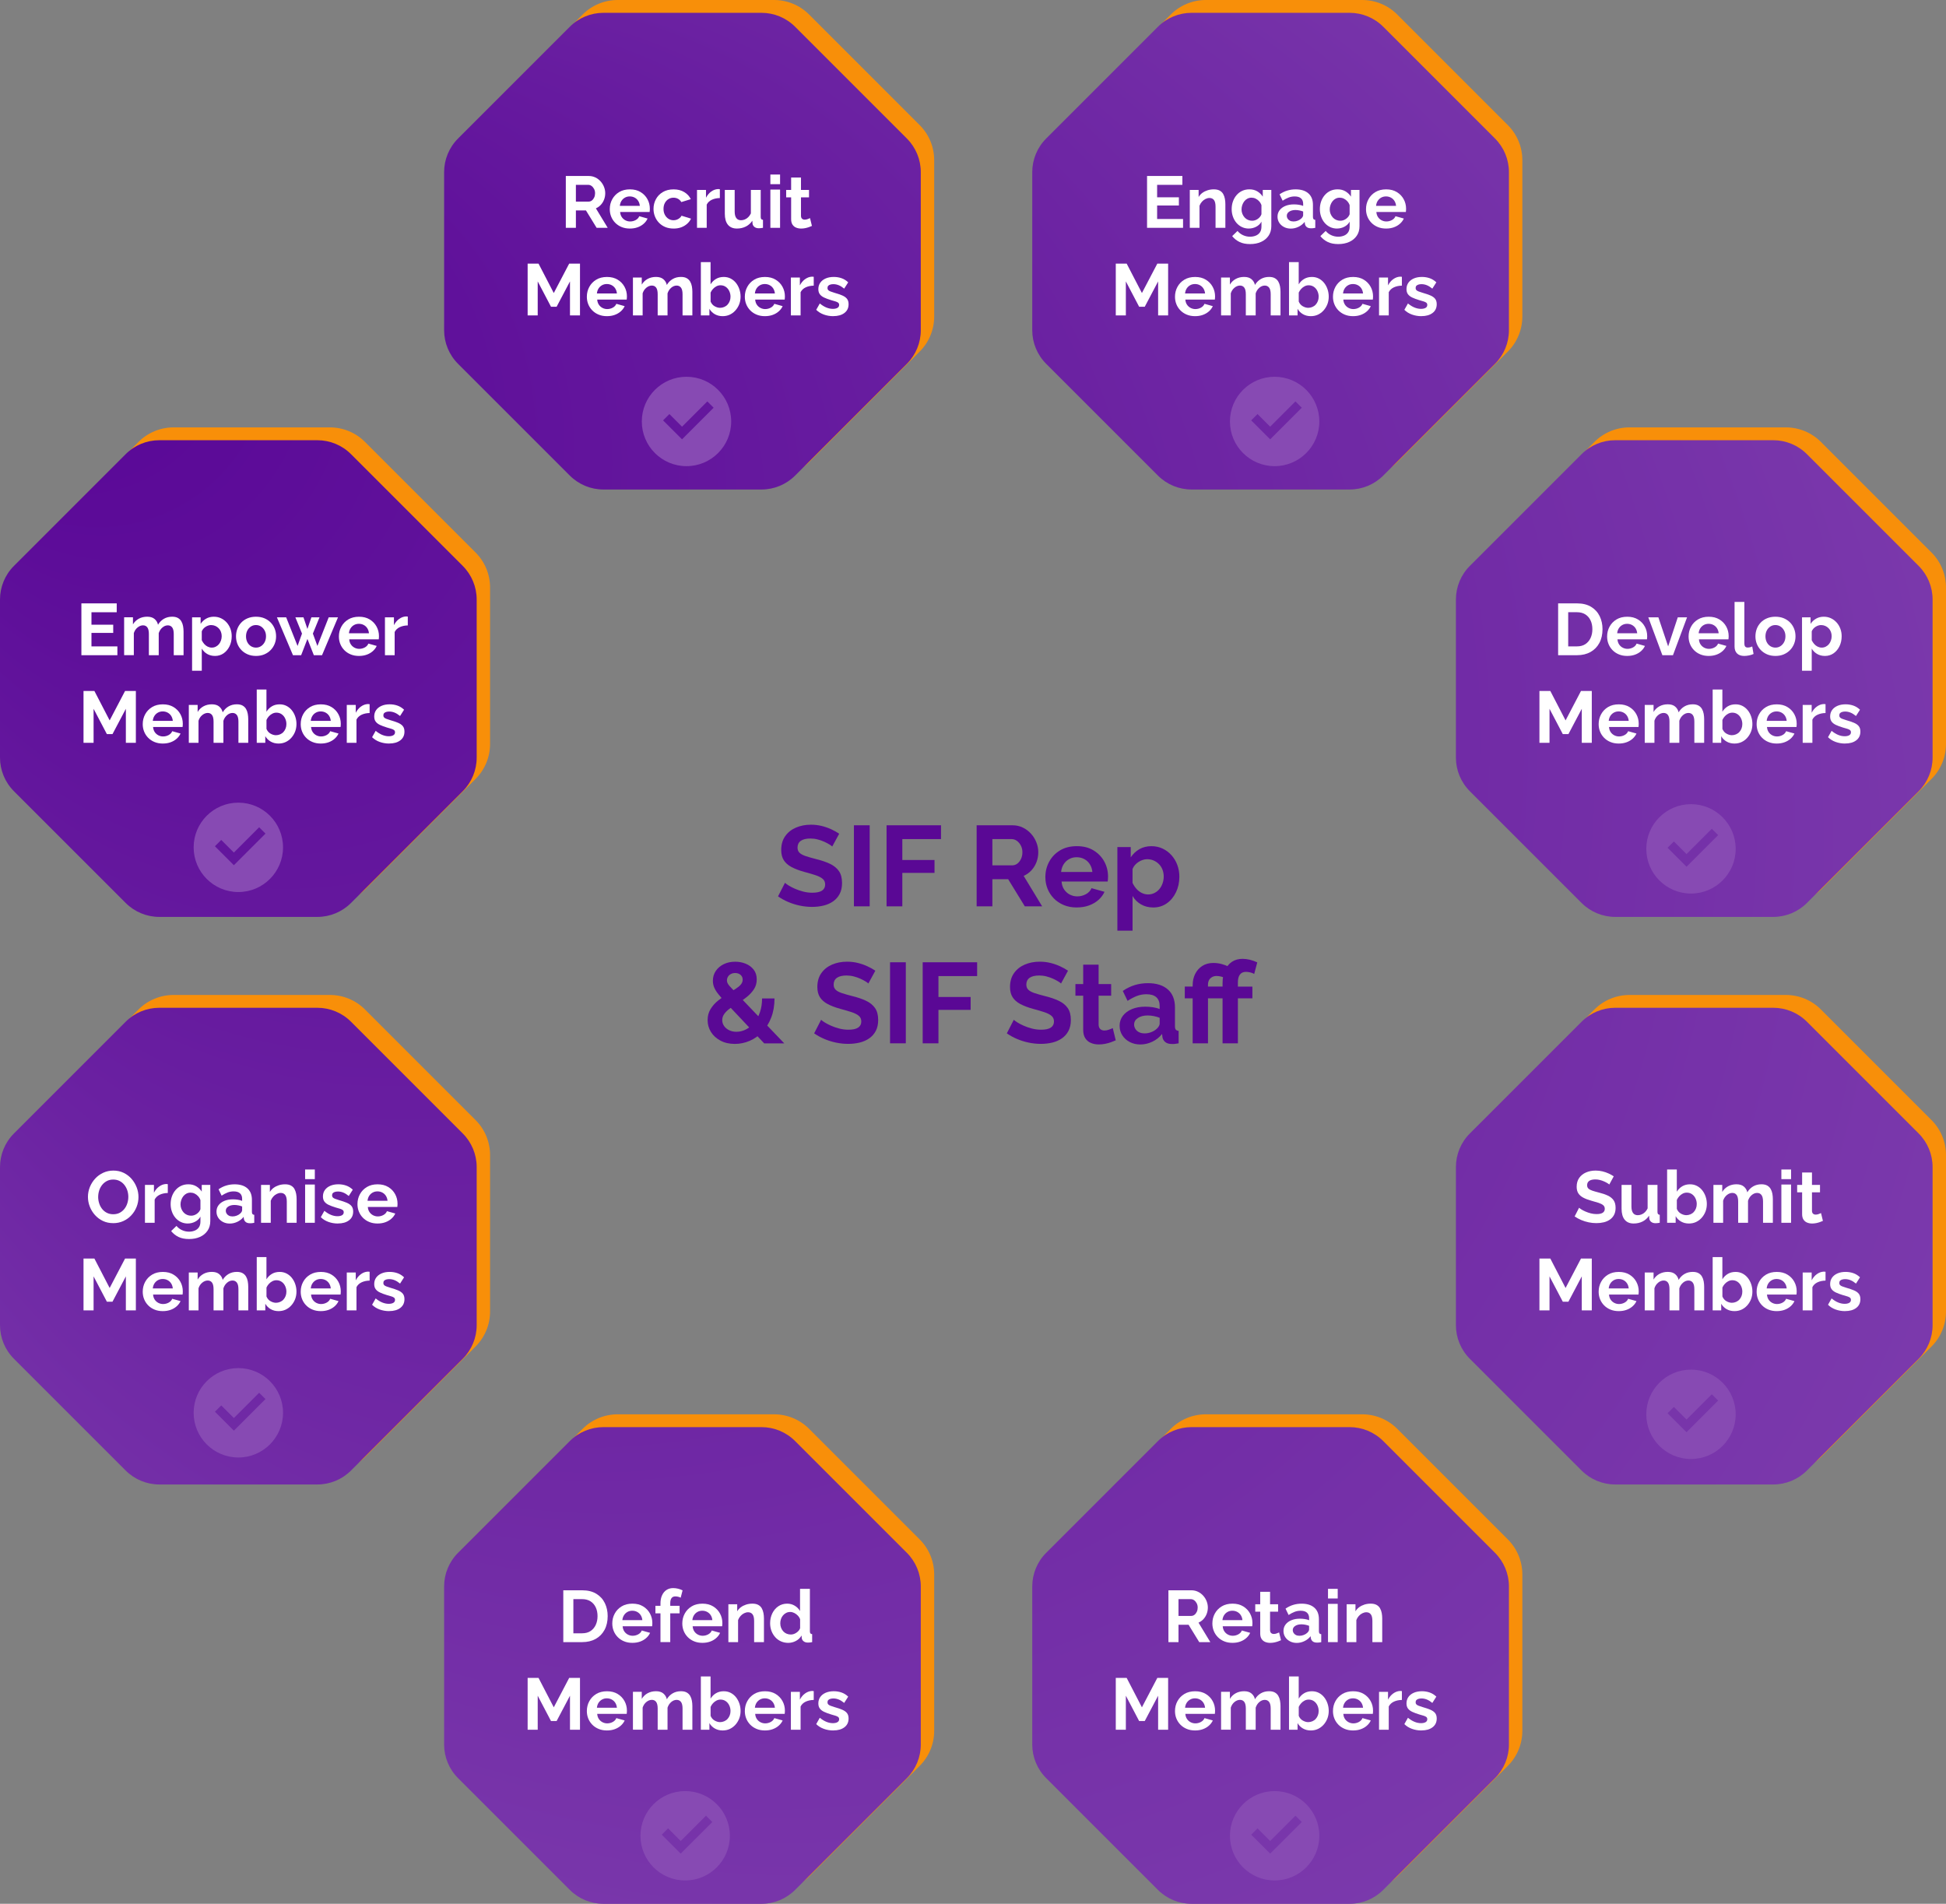 <?xml version="1.0" encoding="UTF-8"?> <svg xmlns="http://www.w3.org/2000/svg" xmlns:xlink="http://www.w3.org/1999/xlink" id="Layer_2" data-name="Layer 2" viewBox="0 0 1466.1 1434.29"><rect x="0" y="0" width="1466.1" height="1434.29" fill="#808080" stroke="none"/><defs><style> .cls-1 { fill: #fff; } .cls-2 { fill: #f88f09; } .cls-3 { fill: url(#radial-gradient); } .cls-4 { fill: #874ab3; } .cls-5 { fill: #5a0895; } </style><radialGradient id="radial-gradient" cx="728" cy="721.98" fx="-33.14" fy="193.96" r="926.36" gradientUnits="userSpaceOnUse"><stop offset=".08" stop-color="#5a0897"></stop><stop offset="1" stop-color="#7e3eae"></stop></radialGradient></defs><g id="Layer_1-2" data-name="Layer 1"><path class="cls-2" d="M583.17,0h-117.83c-9.9,0-19.39,3.93-26.39,10.93l-83.32,83.32c-7,7-10.93,16.49-10.93,26.39v117.83c0,9.9,3.93,19.39,10.93,26.39l83.32,83.32c7,7,16.49,10.93,26.39,10.93h117.83c9.9,0,19.39-3.93,26.39-10.93l83.32-83.32c7-7,10.93-16.49,10.93-26.39v-117.83c0-9.9-3.93-19.39-10.93-26.39l-83.32-83.32c-7-7-16.49-10.93-26.39-10.93Z"></path><path class="cls-2" d="M1026.28,0h-117.83c-9.9,0-19.39,3.93-26.39,10.93l-83.32,83.32c-7,7-10.93,16.49-10.93,26.39v117.83c0,9.9,3.93,19.39,10.93,26.39l83.32,83.32c7,7,16.49,10.93,26.39,10.93h117.83c9.9,0,19.39-3.93,26.39-10.93l83.32-83.32c7-7,10.93-16.49,10.93-26.39v-117.83c0-9.9-3.93-19.39-10.93-26.39l-83.32-83.32c-7-7-16.49-10.93-26.39-10.93Z"></path><path class="cls-2" d="M583.17,1065.51h-117.83c-9.9,0-19.39,3.93-26.39,10.93l-83.32,83.32c-7,7-10.93,16.49-10.93,26.39v117.83c0,9.9,3.93,19.39,10.93,26.39l83.32,83.32c7,7,16.49,10.93,26.39,10.93h117.83c9.9,0,19.39-3.93,26.39-10.93l83.32-83.32c7-7,10.93-16.49,10.93-26.39v-117.83c0-9.9-3.93-19.39-10.93-26.39l-83.32-83.32c-7-7-16.49-10.93-26.39-10.93Z"></path><path class="cls-2" d="M1026.28,1065.51h-117.83c-9.9,0-19.39,3.93-26.39,10.93l-83.32,83.32c-7,7-10.93,16.49-10.93,26.39v117.83c0,9.9,3.93,19.39,10.93,26.39l83.32,83.32c7,7,16.49,10.93,26.39,10.93h117.83c9.9,0,19.39-3.93,26.39-10.93l83.32-83.32c7-7,10.93-16.49,10.93-26.39v-117.83c0-9.9-3.93-19.39-10.93-26.39l-83.32-83.32c-7-7-16.49-10.93-26.39-10.93Z"></path><path class="cls-2" d="M1345.46,321.99h-117.83c-9.9,0-19.39,3.93-26.39,10.93l-83.32,83.32c-7,7-10.93,16.49-10.93,26.39v117.83c0,9.9,3.93,19.39,10.93,26.39l83.32,83.32c7,7,16.49,10.93,26.39,10.93h117.83c9.9,0,19.39-3.93,26.39-10.93l83.32-83.32c7-7,10.93-16.49,10.93-26.39v-117.83c0-9.9-3.93-19.39-10.93-26.39l-83.32-83.32c-7-7-16.49-10.93-26.39-10.93Z"></path><path class="cls-2" d="M1345.46,749.58h-117.83c-9.9,0-19.39,3.93-26.39,10.93l-83.32,83.32c-7,7-10.93,16.49-10.93,26.39v117.83c0,9.9,3.93,19.39,10.93,26.39l83.32,83.32c7,7,16.49,10.93,26.39,10.93h117.83c9.9,0,19.39-3.93,26.39-10.93l83.32-83.32c7-7,10.93-16.49,10.93-26.39v-117.83c0-9.9-3.93-19.39-10.93-26.39l-83.32-83.32c-7-7-16.49-10.93-26.39-10.93Z"></path><path class="cls-2" d="M248.58,321.99h-117.83c-9.9,0-19.39,3.93-26.39,10.93l-83.32,83.32c-7,7-10.93,16.49-10.93,26.39v117.83c0,9.9,3.93,19.39,10.93,26.39l83.32,83.32c7,7,16.49,10.93,26.39,10.93h117.83c9.9,0,19.39-3.93,26.39-10.93l83.32-83.32c7-7,10.93-16.49,10.93-26.39v-117.83c0-9.9-3.93-19.39-10.93-26.39l-83.32-83.32c-7-7-16.49-10.93-26.39-10.93Z"></path><path class="cls-2" d="M248.58,749.58h-117.83c-9.9,0-19.39,3.93-26.39,10.93l-83.32,83.32c-7,7-10.93,16.49-10.93,26.39v117.83c0,9.9,3.93,19.39,10.93,26.39l83.32,83.32c7,7,16.49,10.93,26.39,10.93h117.83c9.9,0,19.39-3.93,26.39-10.93l83.32-83.32c7-7,10.93-16.49,10.93-26.39v-117.83c0-9.9-3.93-19.39-10.93-26.39l-83.32-83.32c-7-7-16.49-10.93-26.39-10.93Z"></path><path class="cls-3" d="M599.02,20.15l84.21,84.21c6.72,6.72,10.49,15.82,10.49,25.32v119.09c0,9.5-3.77,18.6-10.49,25.32l-84.21,84.21c-6.72,6.72-15.82,10.49-25.32,10.49h-119.09c-9.5,0-18.6-3.77-25.32-10.49l-84.21-84.21c-6.72-6.72-10.49-15.82-10.49-25.32v-119.09c0-9.5,3.77-18.6,10.49-25.32l84.21-84.21c6.72-6.72,15.82-10.49,25.32-10.49h119.09c9.5,0,18.6,3.77,25.32,10.49ZM1016.8,9.66h-119.09c-9.5,0-18.6,3.77-25.32,10.49l-84.21,84.21c-6.72,6.72-10.49,15.82-10.49,25.32v119.09c0,9.5,3.77,18.6,10.49,25.32l84.21,84.21c6.72,6.72,15.82,10.49,25.32,10.49h119.09c9.5,0,18.6-3.77,25.32-10.49l84.21-84.21c6.72-6.72,10.49-15.82,10.49-25.32v-119.09c0-9.5-3.77-18.6-10.49-25.32l-84.21-84.21c-6.72-6.72-15.82-10.49-25.32-10.49ZM573.7,1075.17h-119.09c-9.5,0-18.6,3.77-25.32,10.49l-84.21,84.21c-6.72,6.72-10.49,15.82-10.49,25.32v119.09c0,9.5,3.77,18.6,10.49,25.32l84.21,84.21c6.72,6.72,15.82,10.49,25.32,10.49h119.09c9.5,0,18.6-3.77,25.32-10.49l84.21-84.21c6.72-6.72,10.49-15.82,10.49-25.32v-119.09c0-9.5-3.77-18.6-10.49-25.32l-84.21-84.21c-6.72-6.72-15.82-10.49-25.32-10.49ZM1016.8,1075.17h-119.09c-9.5,0-18.6,3.77-25.32,10.49l-84.21,84.21c-6.72,6.72-10.49,15.82-10.49,25.32v119.09c0,9.5,3.77,18.6,10.49,25.32l84.21,84.21c6.72,6.72,15.82,10.49,25.32,10.49h119.09c9.5,0,18.6-3.77,25.32-10.49l84.21-84.21c6.72-6.72,10.49-15.82,10.49-25.32v-119.09c0-9.5-3.77-18.6-10.49-25.32l-84.21-84.21c-6.72-6.72-15.82-10.49-25.32-10.49ZM1335.98,331.65h-119.09c-9.5,0-18.6,3.77-25.32,10.49l-84.21,84.21c-6.72,6.72-10.49,15.82-10.49,25.32v119.09c0,9.5,3.77,18.6,10.49,25.32l84.21,84.21c6.72,6.72,15.82,10.49,25.32,10.49h119.09c9.5,0,18.6-3.77,25.32-10.49l84.21-84.21c6.72-6.72,10.49-15.82,10.49-25.32v-119.09c0-9.5-3.77-18.6-10.49-25.32l-84.21-84.21c-6.72-6.72-15.82-10.49-25.32-10.49ZM1335.98,759.24h-119.09c-9.5,0-18.6,3.77-25.32,10.49l-84.21,84.21c-6.72,6.72-10.49,15.82-10.49,25.32v119.09c0,9.5,3.77,18.6,10.49,25.32l84.21,84.21c6.72,6.72,15.82,10.49,25.32,10.49h119.09c9.5,0,18.6-3.77,25.32-10.49l84.21-84.21c6.72-6.72,10.49-15.82,10.49-25.32v-119.09c0-9.5-3.77-18.6-10.49-25.32l-84.21-84.21c-6.72-6.72-15.82-10.49-25.32-10.49ZM239.11,331.65h-119.09c-9.5,0-18.6,3.77-25.32,10.49L10.49,426.35c-6.72,6.72-10.49,15.82-10.49,25.32v119.09c0,9.5,3.77,18.6,10.49,25.32l84.21,84.21c6.72,6.72,15.82,10.49,25.32,10.49h119.09c9.5,0,18.6-3.77,25.32-10.49l84.21-84.21c6.72-6.72,10.49-15.82,10.49-25.32v-119.09c0-9.5-3.77-18.6-10.49-25.32l-84.21-84.21c-6.72-6.72-15.82-10.49-25.32-10.49ZM239.11,759.24h-119.09c-9.5,0-18.6,3.77-25.32,10.49l-84.21,84.21c-6.72,6.72-10.49,15.82-10.49,25.32v119.09c0,9.5,3.77,18.6,10.49,25.32l84.21,84.21c6.72,6.72,15.82,10.49,25.32,10.49h119.09c9.5,0,18.6-3.77,25.32-10.49l84.21-84.21c6.72-6.72,10.49-15.82,10.49-25.32v-119.09c0-9.5-3.77-18.6-10.49-25.32l-84.21-84.21c-6.72-6.72-15.82-10.49-25.32-10.49Z"></path><g><path class="cls-1" d="M426.28,171.64v-39.05h17.33c1.76,0,3.4.37,4.92,1.1,1.52.73,2.84,1.72,3.96,2.97,1.12,1.25,1.98,2.64,2.58,4.18s.91,3.12.91,4.73-.28,3.23-.85,4.73c-.57,1.5-1.38,2.83-2.45,3.99-1.06,1.16-2.31,2.04-3.74,2.67l8.91,14.68h-8.36l-8.03-13.09h-7.59v13.09h-7.59ZM433.87,151.89h9.51c.95,0,1.8-.28,2.53-.85.73-.57,1.32-1.33,1.76-2.28.44-.95.66-2.02.66-3.19s-.26-2.29-.77-3.25c-.51-.95-1.15-1.7-1.92-2.25-.77-.55-1.61-.82-2.53-.82h-9.24v12.65Z"></path><path class="cls-1" d="M474.52,172.19c-2.31,0-4.4-.39-6.27-1.17-1.87-.78-3.47-1.85-4.79-3.21-1.32-1.36-2.33-2.91-3.02-4.65-.7-1.74-1.04-3.61-1.04-5.6,0-2.68.61-5.16,1.84-7.42,1.23-2.27,2.97-4.08,5.23-5.44,2.25-1.36,4.96-2.04,8.11-2.04s5.79.68,8.03,2.04c2.24,1.36,3.96,3.15,5.17,5.37,1.21,2.21,1.81,4.63,1.81,7.24,0,.47-.02.92-.06,1.33-.04.42-.07.77-.11,1.06h-22.22c.11,1.5.52,2.79,1.24,3.84.71,1.06,1.63,1.87,2.75,2.45,1.12.57,2.3.86,3.55.86,1.5,0,2.91-.36,4.21-1.07,1.3-.71,2.19-1.68,2.67-2.89l6.27,1.76c-.66,1.47-1.63,2.77-2.92,3.91-1.28,1.14-2.8,2.03-4.56,2.67-1.76.64-3.72.96-5.88.96ZM466.98,155.08h15.07c-.15-1.43-.56-2.68-1.24-3.74-.68-1.06-1.57-1.88-2.67-2.47-1.1-.59-2.33-.89-3.69-.89s-2.52.3-3.6.89c-1.08.59-1.96,1.42-2.64,2.47-.68,1.06-1.09,2.3-1.24,3.74Z"></path><path class="cls-1" d="M507.52,172.19c-2.38,0-4.5-.39-6.35-1.17-1.85-.78-3.44-1.87-4.76-3.26s-2.33-2.98-3.02-4.76c-.7-1.78-1.04-3.64-1.04-5.6,0-2.65.6-5.09,1.81-7.34s2.95-4.04,5.22-5.38c2.27-1.34,4.97-2.01,8.09-2.01s5.79.68,8.03,2.04c2.24,1.36,3.89,3.13,4.95,5.33l-7.15,2.2c-.62-1.06-1.45-1.88-2.47-2.45-1.03-.57-2.18-.85-3.47-.85-1.36,0-2.6.35-3.74,1.05-1.14.7-2.04,1.68-2.72,2.94-.68,1.26-1.02,2.75-1.02,4.48s.34,3.13,1.02,4.42c.68,1.29,1.59,2.3,2.72,3.02,1.14.72,2.4,1.08,3.79,1.08.92,0,1.76-.15,2.53-.44.77-.29,1.48-.71,2.12-1.24.64-.53,1.11-1.11,1.4-1.73l7.15,2.2c-.66,1.43-1.62,2.71-2.89,3.85-1.27,1.14-2.75,2.03-4.46,2.67-1.71.64-3.62.96-5.75.96Z"></path><path class="cls-1" d="M542.33,149.2c-2.27.04-4.29.47-6.05,1.29-1.76.83-3.04,2.04-3.85,3.66v17.49h-7.31v-28.54h6.77v5.88c1.03-1.98,2.34-3.54,3.93-4.67,1.59-1.14,3.27-1.76,5.03-1.87.37.04.66.05.88.03.22-.02.42,0,.6.08v6.65Z"></path><path class="cls-1" d="M546.07,160.96v-17.87h7.43v16.25c0,2.17.4,3.81,1.21,4.92.81,1.11,2,1.66,3.57,1.66.95,0,1.9-.19,2.83-.57s1.8-.94,2.58-1.7c.79-.75,1.46-1.71,2.01-2.86v-17.71h7.42v20.32c0,.76.13,1.3.39,1.63.26.33.7.52,1.32.6v6c-.73.11-1.35.19-1.84.25-.49.06-.94.08-1.35.08-1.28,0-2.34-.31-3.16-.93s-1.33-1.43-1.51-2.45l-.17-2.29c-1.28,1.92-2.92,3.39-4.92,4.39-2,1-4.23,1.5-6.68,1.5-2.97,0-5.23-.95-6.79-2.86-1.56-1.91-2.34-4.7-2.34-8.36Z"></path><path class="cls-1" d="M580.39,138.75v-7.26h7.31v7.26h-7.31ZM580.39,171.64v-28.82h7.31v28.82h-7.31Z"></path><path class="cls-1" d="M611.69,170.21c-.66.29-1.42.6-2.28.91-.86.31-1.8.57-2.8.77-1.01.2-2.03.3-3.05.3-1.39,0-2.66-.24-3.79-.71-1.14-.47-2.04-1.23-2.72-2.26-.68-1.04-1.02-2.39-1.02-4.06v-16.46h-3.74v-5.61h3.74v-9.35h7.42v9.35h6.05v5.61h-6.05v13.95c.04.98.31,1.69.83,2.15.51.45,1.17.68,1.98.68.73,0,1.47-.14,2.2-.41.73-.28,1.34-.52,1.81-.74l1.43,5.89Z"></path><path class="cls-1" d="M429.42,237.64v-25.63l-10.07,19.08h-4.23l-10.01-19.08v25.63h-7.59v-39.05h8.2l11.49,22.17,11.61-22.17h8.14v39.05h-7.53Z"></path><path class="cls-1" d="M457.25,238.19c-2.31,0-4.4-.39-6.27-1.17-1.87-.78-3.47-1.85-4.79-3.21-1.32-1.36-2.33-2.91-3.02-4.65-.7-1.74-1.04-3.61-1.04-5.6,0-2.68.61-5.16,1.84-7.42,1.23-2.27,2.97-4.08,5.23-5.44,2.25-1.36,4.96-2.04,8.11-2.04s5.79.68,8.03,2.04c2.24,1.36,3.96,3.15,5.17,5.37,1.21,2.21,1.81,4.63,1.81,7.24,0,.47-.02.92-.06,1.33-.04.42-.07.77-.11,1.06h-22.22c.11,1.5.52,2.79,1.24,3.84.71,1.06,1.63,1.87,2.75,2.45,1.12.57,2.3.86,3.55.86,1.5,0,2.91-.36,4.21-1.07,1.3-.71,2.19-1.68,2.67-2.89l6.27,1.76c-.66,1.47-1.63,2.77-2.92,3.91-1.28,1.14-2.8,2.03-4.56,2.67-1.76.64-3.72.96-5.88.96ZM449.71,221.08h15.07c-.15-1.43-.56-2.68-1.24-3.74-.68-1.06-1.57-1.88-2.67-2.47-1.1-.59-2.33-.89-3.69-.89s-2.52.3-3.6.89c-1.08.59-1.96,1.42-2.64,2.47-.68,1.06-1.09,2.3-1.24,3.74Z"></path><path class="cls-1" d="M521.6,237.64h-7.37v-15.94c0-2.28-.39-3.94-1.18-4.99-.79-1.05-1.88-1.57-3.27-1.57-1.47,0-2.84.55-4.12,1.65-1.28,1.1-2.2,2.52-2.75,4.25v16.59h-7.42v-15.94c0-2.28-.38-3.94-1.15-4.99s-1.85-1.57-3.25-1.57-2.81.54-4.12,1.61c-1.32,1.07-2.25,2.49-2.81,4.24v16.64h-7.31v-28.54h6.65v5.32c1.1-1.85,2.58-3.27,4.43-4.27,1.85-1,3.95-1.5,6.3-1.5s4.24.58,5.58,1.74c1.34,1.16,2.19,2.59,2.56,4.3,1.17-1.96,2.67-3.45,4.48-4.49s3.88-1.55,6.19-1.55c1.76,0,3.2.32,4.32.95,1.12.63,1.99,1.49,2.61,2.56.62,1.07,1.05,2.27,1.29,3.62.24,1.34.36,2.68.36,4.02v17.84Z"></path><path class="cls-1" d="M544.42,238.19c-2.2,0-4.16-.5-5.89-1.48-1.72-.99-3.08-2.35-4.07-4.07v5h-6.44v-40.15h7.31v16.72c1.06-1.72,2.43-3.08,4.1-4.07,1.67-.99,3.62-1.49,5.86-1.49,1.87,0,3.58.39,5.12,1.17,1.54.78,2.87,1.86,3.99,3.24,1.12,1.38,1.99,2.96,2.61,4.76.62,1.79.94,3.69.94,5.68s-.35,3.98-1.04,5.74c-.7,1.76-1.66,3.32-2.89,4.68-1.23,1.36-2.65,2.41-4.26,3.16-1.61.74-3.39,1.11-5.33,1.11ZM542.33,231.92c1.17,0,2.26-.22,3.27-.65,1.01-.43,1.86-1.03,2.56-1.81.7-.77,1.24-1.66,1.62-2.67.39-1.01.58-2.1.58-3.29,0-1.47-.31-2.88-.94-4.21-.62-1.33-1.5-2.39-2.64-3.18-1.14-.79-2.46-1.19-3.96-1.19-1.06,0-2.08.25-3.05.75-.97.5-1.83,1.16-2.58,1.97-.75.81-1.37,1.74-1.84,2.78v6.74c.29.72.68,1.38,1.16,1.97.48.59,1.04,1.09,1.7,1.48.66.4,1.35.71,2.06.94.72.23,1.4.35,2.06.35Z"></path><path class="cls-1" d="M576.27,238.19c-2.31,0-4.4-.39-6.27-1.17-1.87-.78-3.47-1.85-4.79-3.21-1.32-1.36-2.33-2.91-3.02-4.65-.7-1.74-1.04-3.61-1.04-5.6,0-2.68.61-5.16,1.84-7.42,1.23-2.27,2.97-4.08,5.23-5.44,2.25-1.36,4.96-2.04,8.11-2.04s5.79.68,8.03,2.04c2.24,1.36,3.96,3.15,5.17,5.37,1.21,2.21,1.81,4.63,1.81,7.24,0,.47-.02.92-.06,1.33-.04.42-.07.77-.11,1.06h-22.22c.11,1.5.52,2.79,1.24,3.84.71,1.06,1.63,1.87,2.75,2.45,1.12.57,2.3.86,3.55.86,1.5,0,2.91-.36,4.21-1.07,1.3-.71,2.19-1.68,2.67-2.89l6.27,1.76c-.66,1.47-1.63,2.77-2.92,3.91-1.28,1.14-2.8,2.03-4.56,2.67-1.76.64-3.72.96-5.88.96ZM568.73,221.08h15.07c-.15-1.43-.56-2.68-1.24-3.74-.68-1.06-1.57-1.88-2.67-2.47-1.1-.59-2.33-.89-3.69-.89s-2.52.3-3.6.89c-1.08.59-1.96,1.42-2.64,2.47-.68,1.06-1.09,2.3-1.24,3.74Z"></path><path class="cls-1" d="M613.06,215.2c-2.27.04-4.29.47-6.05,1.29-1.76.83-3.04,2.04-3.85,3.66v17.49h-7.31v-28.54h6.77v5.88c1.03-1.98,2.34-3.54,3.93-4.67,1.59-1.14,3.27-1.76,5.03-1.87.37.04.66.05.88.03.22-.02.42,0,.6.08v6.65Z"></path><path class="cls-1" d="M627.75,238.19c-2.46,0-4.81-.4-7.07-1.21-2.25-.81-4.17-2-5.75-3.58l2.7-4.78c1.69,1.39,3.35,2.42,5,3.08,1.65.66,3.26.99,4.84.99,1.43,0,2.58-.25,3.44-.74.86-.5,1.29-1.24,1.29-2.23,0-.72-.24-1.28-.71-1.66-.48-.38-1.16-.71-2.06-.98-.9-.27-1.99-.59-3.27-.95-2.13-.65-3.9-1.31-5.31-1.98-1.41-.67-2.48-1.5-3.22-2.5-.73-1-1.1-2.27-1.1-3.83,0-1.88.49-3.5,1.46-4.86.97-1.36,2.33-2.42,4.07-3.18,1.74-.76,3.79-1.14,6.13-1.14,2.05,0,4,.32,5.83.96,1.83.64,3.5,1.68,5,3.11l-3.02,4.73c-1.43-1.17-2.81-2.03-4.12-2.56-1.32-.53-2.66-.8-4.02-.8-.77,0-1.49.09-2.17.27-.68.18-1.23.48-1.65.89-.42.42-.63,1-.63,1.76,0,.65.19,1.17.58,1.57.38.4.97.74,1.76,1.03.79.29,1.75.61,2.89.97,2.31.65,4.25,1.31,5.83,1.98,1.58.67,2.78,1.51,3.6,2.52.82,1.01,1.24,2.38,1.24,4.11,0,2.82-1.04,5.02-3.14,6.61-2.09,1.59-4.89,2.38-8.41,2.38Z"></path></g><g><path class="cls-1" d="M891.3,164.98v6.66h-27.12v-39.05h26.62v6.66h-19.03v9.4h16.39v6.16h-16.39v10.17h19.52Z"></path><path class="cls-1" d="M923.15,171.64h-7.37v-15.94c0-2.28-.39-3.94-1.18-4.99-.79-1.05-1.92-1.57-3.38-1.57-.99,0-1.99.25-3,.75-1.01.5-1.91,1.19-2.69,2.07-.79.88-1.4,1.89-1.84,3.04v16.64h-7.31v-28.54h6.65v5.32c.73-1.23,1.67-2.27,2.81-3.1,1.14-.83,2.44-1.49,3.91-1.96,1.47-.47,3.04-.71,4.73-.71,1.8,0,3.27.32,4.43.95,1.16.63,2.04,1.5,2.64,2.58s1.03,2.29,1.27,3.62c.24,1.32.36,2.66.36,4v17.84Z"></path><path class="cls-1" d="M940.86,172.19c-1.91,0-3.66-.39-5.25-1.16-1.59-.77-2.96-1.83-4.1-3.17-1.14-1.34-2.02-2.89-2.64-4.66-.62-1.76-.94-3.64-.94-5.62,0-2.09.32-4.04.96-5.84.64-1.8,1.56-3.39,2.75-4.77,1.19-1.38,2.6-2.44,4.23-3.2,1.63-.75,3.44-1.13,5.42-1.13,2.24,0,4.2.5,5.89,1.49,1.69.99,3.08,2.33,4.18,4.01v-5.06h6.44v27.26c0,2.84-.7,5.27-2.09,7.29-1.39,2.02-3.28,3.57-5.67,4.64-2.38,1.07-5.13,1.61-8.25,1.61s-5.76-.52-7.92-1.57c-2.16-1.04-4.02-2.52-5.56-4.43l4.02-3.9c1.1,1.36,2.48,2.42,4.15,3.19,1.67.77,3.44,1.16,5.31,1.16,1.54,0,2.97-.27,4.29-.8,1.32-.54,2.37-1.36,3.14-2.49.77-1.12,1.15-2.59,1.15-4.41v-3.63c-.92,1.65-2.25,2.92-3.99,3.82-1.74.9-3.58,1.35-5.53,1.35ZM943.33,166.3c.84,0,1.62-.13,2.34-.39.72-.26,1.38-.61,2.01-1.05.62-.44,1.17-.97,1.65-1.57.48-.61.82-1.24,1.04-1.9v-6.84c-.4-1.14-1-2.13-1.79-2.98-.79-.85-1.67-1.5-2.64-1.96-.97-.46-1.99-.69-3.05-.69s-2.12.24-3.05.72c-.93.48-1.73,1.14-2.39,1.99-.66.85-1.17,1.8-1.54,2.87-.37,1.07-.55,2.17-.55,3.31s.21,2.28.63,3.31c.42,1.03.99,1.94,1.7,2.73.72.79,1.57,1.4,2.56,1.82.99.42,2.02.63,3.08.63Z"></path><path class="cls-1" d="M962.47,163.22c0-1.85.52-3.46,1.57-4.84,1.04-1.38,2.49-2.46,4.35-3.23,1.85-.78,4.01-1.17,6.46-1.17,1.21,0,2.44.09,3.69.28,1.25.18,2.33.48,3.25.88v-1.59c0-1.76-.53-3.13-1.6-4.1-1.06-.97-2.66-1.46-4.79-1.46-1.61,0-3.13.28-4.56.83-1.43.55-2.93,1.34-4.51,2.37l-2.31-4.79c1.87-1.28,3.8-2.23,5.8-2.83,2-.61,4.1-.91,6.3-.91,4.11,0,7.31,1,9.6,3.01,2.29,2.01,3.44,4.91,3.44,8.7v9.06c0,.76.14,1.3.41,1.63.27.33.72.52,1.35.6v6c-.66.11-1.26.2-1.79.28-.53.07-.98.09-1.35.05-1.47,0-2.58-.32-3.33-.96-.75-.64-1.2-1.44-1.35-2.39l-.17-1.48c-1.28,1.61-2.86,2.86-4.73,3.74-1.87.88-3.78,1.32-5.72,1.32s-3.62-.4-5.14-1.2c-1.52-.8-2.71-1.87-3.58-3.23-.86-1.36-1.29-2.87-1.29-4.54ZM980.4,164.6c.4-.36.73-.77.99-1.23.26-.46.39-.86.39-1.18v-2.84c-.88-.36-1.83-.63-2.86-.83-1.03-.2-2-.3-2.92-.3-1.91,0-3.47.4-4.7,1.21-1.23.8-1.84,1.87-1.84,3.19,0,.71.2,1.4.6,2.06.4.66.98,1.19,1.73,1.58.75.39,1.68.59,2.78.59s2.18-.21,3.25-.64c1.06-.43,1.92-.96,2.58-1.61Z"></path><path class="cls-1" d="M1007.3,172.19c-1.91,0-3.66-.39-5.25-1.16-1.59-.77-2.96-1.83-4.1-3.17-1.14-1.34-2.02-2.89-2.64-4.66-.62-1.76-.94-3.64-.94-5.62,0-2.09.32-4.04.96-5.84.64-1.8,1.56-3.39,2.75-4.77,1.19-1.38,2.6-2.44,4.23-3.2,1.63-.75,3.44-1.13,5.42-1.13,2.24,0,4.2.5,5.89,1.49,1.69.99,3.08,2.33,4.18,4.01v-5.06h6.44v27.26c0,2.84-.7,5.27-2.09,7.29-1.39,2.02-3.28,3.57-5.67,4.64-2.38,1.07-5.13,1.61-8.25,1.61s-5.76-.52-7.92-1.57c-2.16-1.04-4.02-2.52-5.56-4.43l4.02-3.9c1.1,1.36,2.48,2.42,4.15,3.19,1.67.77,3.44,1.16,5.31,1.16,1.54,0,2.97-.27,4.29-.8,1.32-.54,2.37-1.36,3.14-2.49.77-1.12,1.15-2.59,1.15-4.41v-3.63c-.92,1.65-2.25,2.92-3.99,3.82-1.74.9-3.58,1.35-5.53,1.35ZM1009.77,166.3c.84,0,1.62-.13,2.34-.39.72-.26,1.38-.61,2.01-1.05.62-.44,1.17-.97,1.65-1.57.48-.61.82-1.24,1.04-1.9v-6.84c-.4-1.14-1-2.13-1.79-2.98-.79-.85-1.67-1.5-2.64-1.96-.97-.46-1.99-.69-3.05-.69s-2.12.24-3.05.72c-.93.48-1.73,1.14-2.39,1.99-.66.85-1.17,1.8-1.54,2.87-.37,1.07-.55,2.17-.55,3.31s.21,2.28.63,3.31c.42,1.03.99,1.94,1.7,2.73.72.79,1.57,1.4,2.56,1.82.99.42,2.02.63,3.08.63Z"></path><path class="cls-1" d="M1044.26,172.19c-2.31,0-4.4-.39-6.27-1.17-1.87-.78-3.47-1.85-4.79-3.21-1.32-1.36-2.33-2.91-3.02-4.65-.7-1.74-1.04-3.61-1.04-5.6,0-2.68.61-5.16,1.84-7.42,1.23-2.27,2.97-4.08,5.23-5.44,2.25-1.36,4.96-2.04,8.11-2.04s5.79.68,8.03,2.04c2.24,1.36,3.96,3.15,5.17,5.37,1.21,2.21,1.81,4.63,1.81,7.24,0,.47-.02.92-.06,1.33-.04.42-.07.77-.11,1.06h-22.22c.11,1.5.52,2.79,1.24,3.84.71,1.06,1.63,1.87,2.75,2.45,1.12.57,2.3.86,3.55.86,1.5,0,2.91-.36,4.21-1.07,1.3-.71,2.19-1.68,2.67-2.89l6.27,1.76c-.66,1.47-1.63,2.77-2.92,3.91-1.28,1.14-2.8,2.03-4.56,2.67-1.76.64-3.72.96-5.88.96ZM1036.72,155.08h15.07c-.15-1.43-.56-2.68-1.24-3.74-.68-1.06-1.57-1.88-2.67-2.47-1.1-.59-2.33-.89-3.69-.89s-2.52.3-3.6.89c-1.08.59-1.96,1.42-2.64,2.47-.68,1.06-1.09,2.3-1.24,3.74Z"></path><path class="cls-1" d="M872.52,237.64v-25.63l-10.07,19.08h-4.23l-10.01-19.08v25.63h-7.59v-39.05h8.2l11.49,22.17,11.61-22.17h8.14v39.05h-7.53Z"></path><path class="cls-1" d="M900.35,238.19c-2.31,0-4.4-.39-6.27-1.17-1.87-.78-3.47-1.85-4.79-3.21-1.32-1.36-2.33-2.91-3.02-4.65-.7-1.74-1.04-3.61-1.04-5.6,0-2.68.61-5.16,1.84-7.42,1.23-2.27,2.97-4.08,5.23-5.44,2.25-1.36,4.96-2.04,8.11-2.04s5.79.68,8.03,2.04c2.24,1.36,3.96,3.15,5.17,5.37,1.21,2.21,1.81,4.63,1.81,7.24,0,.47-.02.92-.06,1.33-.04.42-.07.77-.11,1.06h-22.22c.11,1.5.52,2.79,1.24,3.84.71,1.06,1.63,1.87,2.75,2.45,1.12.57,2.3.86,3.55.86,1.5,0,2.91-.36,4.21-1.07,1.3-.71,2.19-1.68,2.67-2.89l6.27,1.76c-.66,1.47-1.63,2.77-2.92,3.91-1.28,1.14-2.8,2.03-4.56,2.67-1.76.64-3.72.96-5.88.96ZM892.82,221.08h15.07c-.15-1.43-.56-2.68-1.24-3.74-.68-1.06-1.57-1.88-2.67-2.47-1.1-.59-2.33-.89-3.69-.89s-2.52.3-3.6.89c-1.08.59-1.96,1.42-2.64,2.47-.68,1.06-1.09,2.3-1.24,3.74Z"></path><path class="cls-1" d="M964.7,237.64h-7.37v-15.94c0-2.28-.39-3.94-1.18-4.99-.79-1.05-1.88-1.57-3.27-1.57-1.47,0-2.84.55-4.12,1.65-1.28,1.1-2.2,2.52-2.75,4.25v16.59h-7.42v-15.94c0-2.28-.38-3.94-1.15-4.99s-1.85-1.57-3.25-1.57-2.81.54-4.12,1.61c-1.32,1.07-2.25,2.49-2.81,4.24v16.64h-7.31v-28.54h6.65v5.32c1.1-1.85,2.58-3.27,4.43-4.27,1.85-1,3.95-1.5,6.3-1.5s4.24.58,5.58,1.74c1.34,1.16,2.19,2.59,2.56,4.3,1.17-1.96,2.67-3.45,4.48-4.49s3.88-1.55,6.19-1.55c1.76,0,3.2.32,4.32.95,1.12.63,1.99,1.49,2.61,2.56.62,1.07,1.05,2.27,1.29,3.62.24,1.34.36,2.68.36,4.02v17.84Z"></path><path class="cls-1" d="M987.53,238.19c-2.2,0-4.16-.5-5.89-1.48-1.72-.99-3.08-2.35-4.07-4.07v5h-6.44v-40.15h7.31v16.72c1.06-1.72,2.43-3.08,4.1-4.07,1.67-.99,3.62-1.49,5.86-1.49,1.87,0,3.58.39,5.12,1.17,1.54.78,2.87,1.86,3.99,3.24,1.12,1.38,1.99,2.96,2.61,4.76.62,1.79.94,3.69.94,5.68s-.35,3.98-1.04,5.74c-.7,1.76-1.66,3.32-2.89,4.68-1.23,1.36-2.65,2.41-4.26,3.16-1.61.74-3.39,1.11-5.33,1.11ZM985.44,231.92c1.17,0,2.26-.22,3.27-.65,1.01-.43,1.86-1.03,2.56-1.81.7-.77,1.24-1.66,1.62-2.67.39-1.01.58-2.1.58-3.29,0-1.47-.31-2.88-.94-4.21-.62-1.33-1.5-2.39-2.64-3.18-1.14-.79-2.46-1.19-3.96-1.19-1.06,0-2.08.25-3.05.75-.97.5-1.83,1.16-2.58,1.97-.75.81-1.37,1.74-1.84,2.78v6.74c.29.72.68,1.38,1.16,1.97.48.59,1.04,1.09,1.7,1.48.66.4,1.35.71,2.06.94.72.23,1.4.35,2.06.35Z"></path><path class="cls-1" d="M1019.37,238.19c-2.31,0-4.4-.39-6.27-1.17-1.87-.78-3.47-1.85-4.79-3.21-1.32-1.36-2.33-2.91-3.02-4.65-.7-1.74-1.04-3.61-1.04-5.6,0-2.68.61-5.16,1.84-7.42,1.23-2.27,2.97-4.08,5.23-5.44,2.25-1.36,4.96-2.04,8.11-2.04s5.79.68,8.03,2.04c2.24,1.36,3.96,3.15,5.17,5.37,1.21,2.21,1.81,4.63,1.81,7.24,0,.47-.02.92-.06,1.33-.04.42-.07.77-.11,1.06h-22.22c.11,1.5.52,2.79,1.24,3.84.71,1.06,1.63,1.87,2.75,2.45,1.12.57,2.3.86,3.55.86,1.5,0,2.91-.36,4.21-1.07,1.3-.71,2.19-1.68,2.67-2.89l6.27,1.76c-.66,1.47-1.63,2.77-2.92,3.91-1.28,1.14-2.8,2.03-4.56,2.67-1.76.64-3.72.96-5.88.96ZM1011.84,221.08h15.07c-.15-1.43-.56-2.68-1.24-3.74-.68-1.06-1.57-1.88-2.67-2.47-1.1-.59-2.33-.89-3.69-.89s-2.52.3-3.6.89c-1.08.59-1.96,1.42-2.64,2.47-.68,1.06-1.09,2.3-1.24,3.74Z"></path><path class="cls-1" d="M1056.17,215.2c-2.27.04-4.29.47-6.05,1.29-1.76.83-3.04,2.04-3.85,3.66v17.49h-7.31v-28.54h6.77v5.88c1.03-1.98,2.34-3.54,3.93-4.67,1.59-1.14,3.27-1.76,5.03-1.87.37.04.66.05.88.03.22-.02.42,0,.6.08v6.65Z"></path><path class="cls-1" d="M1070.85,238.19c-2.46,0-4.81-.4-7.07-1.21-2.25-.81-4.17-2-5.75-3.58l2.7-4.78c1.69,1.39,3.35,2.42,5,3.08,1.65.66,3.26.99,4.84.99,1.43,0,2.58-.25,3.44-.74.86-.5,1.29-1.24,1.29-2.23,0-.72-.24-1.28-.71-1.66-.48-.38-1.16-.71-2.06-.98-.9-.27-1.99-.59-3.27-.95-2.13-.65-3.9-1.31-5.31-1.98-1.41-.67-2.48-1.5-3.22-2.5-.73-1-1.1-2.27-1.1-3.83,0-1.88.49-3.5,1.46-4.86.97-1.36,2.33-2.42,4.07-3.18,1.74-.76,3.79-1.14,6.13-1.14,2.05,0,4,.32,5.83.96,1.83.64,3.5,1.68,5,3.11l-3.02,4.73c-1.43-1.17-2.81-2.03-4.12-2.56-1.32-.53-2.66-.8-4.02-.8-.77,0-1.49.09-2.17.27-.68.18-1.23.48-1.65.89-.42.42-.63,1-.63,1.76,0,.65.19,1.17.58,1.57.38.4.97.74,1.76,1.03.79.29,1.75.61,2.89.97,2.31.65,4.25,1.31,5.83,1.98,1.58.67,2.78,1.51,3.6,2.52.82,1.01,1.24,2.38,1.24,4.11,0,2.82-1.04,5.02-3.14,6.61-2.09,1.59-4.89,2.38-8.41,2.38Z"></path></g><g><path class="cls-1" d="M424.38,1237.14v-39.05h14.19c4.25,0,7.81.87,10.67,2.61,2.86,1.74,5,4.09,6.44,7.04,1.43,2.95,2.14,6.22,2.14,9.82,0,3.96-.79,7.41-2.36,10.34-1.58,2.93-3.8,5.21-6.68,6.82-2.88,1.61-6.28,2.42-10.2,2.42h-14.19ZM450.18,1217.56c0-2.53-.46-4.76-1.38-6.68-.92-1.92-2.24-3.43-3.96-4.51-1.72-1.08-3.81-1.62-6.27-1.62h-6.6v25.74h6.6c2.53,0,4.65-.57,6.35-1.71,1.71-1.14,3.01-2.68,3.91-4.62.9-1.94,1.35-4.14,1.35-6.6Z"></path><path class="cls-1" d="M476.41,1237.69c-2.31,0-4.4-.39-6.27-1.17-1.87-.78-3.47-1.85-4.79-3.21-1.32-1.36-2.33-2.91-3.02-4.65-.7-1.74-1.04-3.61-1.04-5.6,0-2.68.61-5.16,1.84-7.42,1.23-2.27,2.97-4.08,5.23-5.44,2.25-1.36,4.96-2.04,8.11-2.04s5.79.68,8.03,2.04c2.24,1.36,3.96,3.15,5.17,5.37,1.21,2.21,1.81,4.63,1.81,7.24,0,.47-.02.92-.06,1.33-.04.42-.07.77-.11,1.06h-22.22c.11,1.5.52,2.79,1.24,3.84.71,1.06,1.63,1.87,2.75,2.45,1.12.57,2.3.86,3.55.86,1.5,0,2.91-.36,4.21-1.07,1.3-.71,2.19-1.68,2.67-2.89l6.27,1.76c-.66,1.47-1.63,2.77-2.92,3.91-1.28,1.14-2.8,2.03-4.56,2.67-1.76.64-3.72.96-5.88.96ZM468.88,1220.59h15.07c-.15-1.43-.56-2.68-1.24-3.74-.68-1.06-1.57-1.88-2.67-2.47-1.1-.59-2.33-.89-3.69-.89s-2.52.3-3.6.89c-1.08.59-1.96,1.42-2.64,2.47-.68,1.06-1.09,2.3-1.24,3.74Z"></path><path class="cls-1" d="M497.59,1237.14v-21.67h-3.8v-5.67h3.8v-1.71c0-2.38.39-4.45,1.18-6.19.79-1.74,1.9-3.09,3.33-4.04s3.12-1.43,5.06-1.43c1.21,0,2.41.15,3.6.44,1.19.29,2.36.71,3.49,1.26l-1.43,5.55c-.55-.33-1.2-.58-1.95-.74-.75-.17-1.44-.25-2.06-.25-1.28,0-2.25.43-2.89,1.29-.64.86-.96,2.14-.96,3.82v1.98h7.04v5.67h-7.04v21.67h-7.37Z"></path><path class="cls-1" d="M529.16,1237.69c-2.31,0-4.4-.39-6.27-1.17-1.87-.78-3.47-1.85-4.79-3.21-1.32-1.36-2.33-2.91-3.02-4.65-.7-1.74-1.04-3.61-1.04-5.6,0-2.68.61-5.16,1.84-7.42,1.23-2.27,2.97-4.08,5.23-5.44,2.25-1.36,4.96-2.04,8.11-2.04s5.79.68,8.03,2.04c2.24,1.36,3.96,3.15,5.17,5.37,1.21,2.21,1.81,4.63,1.81,7.24,0,.47-.02.92-.06,1.33-.04.42-.07.77-.11,1.06h-22.22c.11,1.5.52,2.79,1.24,3.84.71,1.06,1.63,1.87,2.75,2.45,1.12.57,2.3.86,3.55.86,1.5,0,2.91-.36,4.21-1.07,1.3-.71,2.19-1.68,2.67-2.89l6.27,1.76c-.66,1.47-1.63,2.77-2.92,3.91-1.28,1.14-2.8,2.03-4.56,2.67-1.76.64-3.72.96-5.88.96ZM521.62,1220.59h15.07c-.15-1.43-.56-2.68-1.24-3.74-.68-1.06-1.57-1.88-2.67-2.47-1.1-.59-2.33-.89-3.69-.89s-2.52.3-3.6.89c-1.08.59-1.96,1.42-2.64,2.47-.68,1.06-1.09,2.3-1.24,3.74Z"></path><path class="cls-1" d="M575.52,1237.14h-7.37v-15.94c0-2.28-.39-3.94-1.18-4.99-.79-1.05-1.92-1.57-3.38-1.57-.99,0-1.99.25-3,.75-1.01.5-1.91,1.19-2.69,2.07-.79.88-1.4,1.89-1.84,3.04v16.64h-7.31v-28.54h6.65v5.32c.73-1.23,1.67-2.27,2.81-3.1,1.14-.83,2.44-1.49,3.91-1.96,1.47-.47,3.04-.71,4.73-.71,1.8,0,3.27.32,4.43.95,1.16.63,2.04,1.5,2.64,2.58s1.03,2.29,1.27,3.62c.24,1.32.36,2.66.36,4v17.84Z"></path><path class="cls-1" d="M580.2,1222.9c0-2.72.55-5.2,1.65-7.45s2.62-4.02,4.56-5.33c1.94-1.31,4.16-1.96,6.65-1.96,2.09,0,4,.52,5.72,1.57,1.72,1.05,3.04,2.38,3.96,3.99v-16.72h7.42v31.9c0,.77.13,1.32.39,1.65.26.33.7.53,1.32.6v6c-1.32.26-2.36.37-3.13.33-1.32.04-2.41-.28-3.27-.94-.86-.66-1.35-1.52-1.46-2.58l-.11-1.81c-1.06,1.8-2.5,3.17-4.32,4.12s-3.71,1.43-5.69,1.43-3.8-.37-5.47-1.11c-1.67-.74-3.12-1.79-4.34-3.16-1.23-1.36-2.18-2.94-2.86-4.73-.68-1.79-1.02-3.73-1.02-5.79ZM602.8,1226.62v-6.69c-.37-1.04-.95-1.98-1.76-2.81-.81-.83-1.71-1.48-2.69-1.97-.99-.49-1.98-.73-2.97-.73-1.14,0-2.16.23-3.08.7-.92.47-1.71,1.1-2.39,1.89-.68.79-1.19,1.7-1.54,2.72-.35,1.03-.52,2.11-.52,3.26s.2,2.29.6,3.32c.4,1.03.95,1.92,1.65,2.7.7.77,1.54,1.37,2.53,1.78.99.42,2.05.62,3.19.62.73,0,1.45-.12,2.15-.35.7-.23,1.37-.57,2.01-1,.64-.43,1.22-.93,1.73-1.51.51-.58.88-1.22,1.1-1.94Z"></path><path class="cls-1" d="M429.42,1303.14v-25.63l-10.07,19.08h-4.23l-10.01-19.08v25.63h-7.59v-39.05h8.2l11.49,22.17,11.61-22.17h8.14v39.05h-7.53Z"></path><path class="cls-1" d="M457.25,1303.69c-2.31,0-4.4-.39-6.27-1.17-1.87-.78-3.47-1.85-4.79-3.21-1.32-1.36-2.33-2.91-3.02-4.65-.7-1.74-1.04-3.61-1.04-5.6,0-2.68.61-5.16,1.84-7.42,1.23-2.27,2.97-4.08,5.23-5.44,2.25-1.36,4.96-2.04,8.11-2.04s5.79.68,8.03,2.04c2.24,1.36,3.96,3.15,5.17,5.37,1.21,2.21,1.81,4.63,1.81,7.24,0,.47-.02.92-.06,1.33-.04.42-.07.77-.11,1.06h-22.22c.11,1.5.52,2.79,1.24,3.84.71,1.06,1.63,1.87,2.75,2.45,1.12.57,2.3.86,3.55.86,1.5,0,2.91-.36,4.21-1.07,1.3-.71,2.19-1.68,2.67-2.89l6.27,1.76c-.66,1.47-1.63,2.77-2.92,3.91-1.28,1.14-2.8,2.03-4.56,2.67-1.76.64-3.72.96-5.88.96ZM449.71,1286.59h15.07c-.15-1.43-.56-2.68-1.24-3.74-.68-1.06-1.57-1.88-2.67-2.47-1.1-.59-2.33-.89-3.69-.89s-2.52.3-3.6.89c-1.08.59-1.96,1.42-2.64,2.47-.68,1.06-1.09,2.3-1.24,3.74Z"></path><path class="cls-1" d="M521.6,1303.14h-7.37v-15.94c0-2.28-.39-3.94-1.18-4.99-.79-1.05-1.88-1.57-3.27-1.57-1.47,0-2.84.55-4.12,1.65-1.28,1.1-2.2,2.52-2.75,4.25v16.59h-7.42v-15.94c0-2.28-.38-3.94-1.15-4.99s-1.85-1.57-3.25-1.57-2.81.54-4.12,1.61c-1.32,1.07-2.25,2.49-2.81,4.24v16.64h-7.31v-28.54h6.65v5.32c1.1-1.85,2.58-3.27,4.43-4.27,1.85-1,3.95-1.5,6.3-1.5s4.24.58,5.58,1.74c1.34,1.16,2.19,2.59,2.56,4.3,1.17-1.96,2.67-3.45,4.48-4.49s3.88-1.55,6.19-1.55c1.76,0,3.2.32,4.32.95,1.12.63,1.99,1.49,2.61,2.56.62,1.07,1.05,2.27,1.29,3.62.24,1.34.36,2.68.36,4.02v17.84Z"></path><path class="cls-1" d="M544.42,1303.69c-2.2,0-4.16-.5-5.89-1.48-1.72-.99-3.08-2.35-4.07-4.07v5h-6.44v-40.15h7.31v16.72c1.06-1.72,2.43-3.08,4.1-4.07,1.67-.99,3.62-1.49,5.86-1.49,1.87,0,3.58.39,5.12,1.17,1.54.78,2.87,1.86,3.99,3.24,1.12,1.38,1.99,2.96,2.61,4.76.62,1.79.94,3.69.94,5.68s-.35,3.98-1.04,5.74c-.7,1.76-1.66,3.32-2.89,4.68-1.23,1.36-2.65,2.41-4.26,3.16-1.61.74-3.39,1.11-5.33,1.11ZM542.33,1297.43c1.17,0,2.26-.22,3.27-.65,1.01-.43,1.86-1.03,2.56-1.81.7-.77,1.24-1.66,1.62-2.67.39-1.01.58-2.1.58-3.29,0-1.47-.31-2.88-.94-4.21-.62-1.33-1.5-2.39-2.64-3.18-1.14-.79-2.46-1.19-3.96-1.19-1.06,0-2.08.25-3.05.75-.97.5-1.83,1.16-2.58,1.97-.75.81-1.37,1.74-1.84,2.78v6.74c.29.72.68,1.38,1.16,1.97.48.59,1.04,1.09,1.7,1.48.66.4,1.35.71,2.06.94.72.23,1.4.35,2.06.35Z"></path><path class="cls-1" d="M576.27,1303.69c-2.31,0-4.4-.39-6.27-1.17-1.87-.78-3.47-1.85-4.79-3.21-1.32-1.36-2.33-2.91-3.02-4.65-.7-1.74-1.04-3.61-1.04-5.6,0-2.68.61-5.16,1.84-7.42,1.23-2.27,2.97-4.08,5.23-5.44,2.25-1.36,4.96-2.04,8.11-2.04s5.79.68,8.03,2.04c2.24,1.36,3.96,3.15,5.17,5.37,1.21,2.21,1.81,4.63,1.81,7.24,0,.47-.02.92-.06,1.33-.04.42-.07.77-.11,1.06h-22.22c.11,1.5.52,2.79,1.24,3.84.71,1.06,1.63,1.87,2.75,2.45,1.12.57,2.3.86,3.55.86,1.5,0,2.91-.36,4.21-1.07,1.3-.71,2.19-1.68,2.67-2.89l6.27,1.76c-.66,1.47-1.63,2.77-2.92,3.91-1.28,1.14-2.8,2.03-4.56,2.67-1.76.64-3.72.96-5.88.96ZM568.73,1286.59h15.07c-.15-1.43-.56-2.68-1.24-3.74-.68-1.06-1.57-1.88-2.67-2.47-1.1-.59-2.33-.89-3.69-.89s-2.52.3-3.6.89c-1.08.59-1.96,1.42-2.64,2.47-.68,1.06-1.09,2.3-1.24,3.74Z"></path><path class="cls-1" d="M613.06,1280.7c-2.27.04-4.29.47-6.05,1.29-1.76.83-3.04,2.04-3.85,3.66v17.49h-7.31v-28.54h6.77v5.88c1.03-1.98,2.34-3.54,3.93-4.67,1.59-1.14,3.27-1.76,5.03-1.87.37.04.66.05.88.03.22-.02.42,0,.6.08v6.65Z"></path><path class="cls-1" d="M627.75,1303.69c-2.46,0-4.81-.4-7.07-1.21-2.25-.81-4.17-2-5.75-3.58l2.7-4.78c1.69,1.39,3.35,2.42,5,3.08,1.65.66,3.26.99,4.84.99,1.43,0,2.58-.25,3.44-.74.86-.5,1.29-1.24,1.29-2.23,0-.72-.24-1.28-.71-1.66-.48-.38-1.16-.71-2.06-.98-.9-.27-1.99-.59-3.27-.95-2.13-.65-3.9-1.31-5.31-1.98-1.41-.67-2.48-1.5-3.22-2.5-.73-1-1.1-2.27-1.1-3.83,0-1.88.49-3.5,1.46-4.86.97-1.36,2.33-2.42,4.07-3.18,1.74-.76,3.79-1.14,6.13-1.14,2.05,0,4,.32,5.83.96,1.83.64,3.5,1.68,5,3.11l-3.02,4.73c-1.43-1.17-2.81-2.03-4.12-2.56-1.32-.53-2.66-.8-4.02-.8-.77,0-1.49.09-2.17.27-.68.18-1.23.48-1.65.89-.42.42-.63,1-.63,1.76,0,.65.19,1.17.58,1.57.38.4.97.74,1.76,1.03.79.29,1.75.61,2.89.97,2.31.65,4.25,1.31,5.83,1.98,1.58.67,2.78,1.51,3.6,2.52.82,1.01,1.24,2.38,1.24,4.11,0,2.82-1.04,5.02-3.14,6.61-2.09,1.59-4.89,2.38-8.41,2.38Z"></path></g><g><path class="cls-1" d="M880.28,1237.14v-39.05h17.33c1.76,0,3.4.37,4.92,1.1,1.52.73,2.84,1.72,3.96,2.97,1.12,1.25,1.98,2.64,2.58,4.18s.91,3.12.91,4.73-.28,3.23-.85,4.73c-.57,1.5-1.38,2.83-2.45,3.99-1.06,1.16-2.31,2.04-3.74,2.67l8.91,14.68h-8.36l-8.03-13.09h-7.59v13.09h-7.59ZM887.87,1217.4h9.51c.95,0,1.8-.28,2.53-.85.73-.57,1.32-1.33,1.76-2.28.44-.95.66-2.02.66-3.19s-.26-2.29-.77-3.25c-.51-.95-1.15-1.7-1.92-2.25-.77-.55-1.61-.82-2.53-.82h-9.24v12.65Z"></path><path class="cls-1" d="M928.51,1237.69c-2.31,0-4.4-.39-6.27-1.17-1.87-.78-3.47-1.85-4.79-3.21-1.32-1.36-2.33-2.91-3.02-4.65-.7-1.74-1.04-3.61-1.04-5.6,0-2.68.61-5.16,1.84-7.42,1.23-2.27,2.97-4.08,5.23-5.44,2.25-1.36,4.96-2.04,8.11-2.04s5.79.68,8.03,2.04c2.24,1.36,3.96,3.15,5.17,5.37,1.21,2.21,1.81,4.63,1.81,7.24,0,.47-.02.92-.06,1.33-.04.42-.07.77-.11,1.06h-22.22c.11,1.5.52,2.79,1.24,3.84.71,1.06,1.63,1.87,2.75,2.45,1.12.57,2.3.86,3.55.86,1.5,0,2.91-.36,4.21-1.07,1.3-.71,2.19-1.68,2.67-2.89l6.27,1.76c-.66,1.47-1.63,2.77-2.92,3.91-1.28,1.14-2.8,2.03-4.56,2.67-1.76.64-3.72.96-5.88.96ZM920.98,1220.59h15.07c-.15-1.43-.56-2.68-1.24-3.74-.68-1.06-1.57-1.88-2.67-2.47-1.1-.59-2.33-.89-3.69-.89s-2.52.3-3.6.89c-1.08.59-1.96,1.42-2.64,2.47-.68,1.06-1.09,2.3-1.24,3.74Z"></path><path class="cls-1" d="M965.09,1235.72c-.66.29-1.42.6-2.28.91-.86.31-1.8.57-2.8.77-1.01.2-2.03.3-3.05.3-1.39,0-2.66-.24-3.79-.71-1.14-.47-2.04-1.23-2.72-2.26-.68-1.04-1.02-2.39-1.02-4.06v-16.46h-3.74v-5.61h3.74v-9.35h7.42v9.35h6.05v5.61h-6.05v13.95c.04.98.31,1.69.83,2.15.51.45,1.17.68,1.98.68.73,0,1.47-.14,2.2-.41.73-.28,1.34-.52,1.81-.74l1.43,5.89Z"></path><path class="cls-1" d="M966.96,1228.73c0-1.85.52-3.46,1.57-4.84,1.04-1.38,2.49-2.46,4.35-3.23,1.85-.78,4.01-1.17,6.46-1.17,1.21,0,2.44.09,3.69.28,1.25.18,2.33.48,3.25.88v-1.59c0-1.76-.53-3.13-1.6-4.1-1.06-.97-2.66-1.46-4.79-1.46-1.61,0-3.13.28-4.56.83-1.43.55-2.93,1.34-4.51,2.37l-2.31-4.79c1.87-1.28,3.8-2.23,5.8-2.83,2-.61,4.1-.91,6.3-.91,4.11,0,7.31,1,9.6,3.01,2.29,2.01,3.44,4.91,3.44,8.7v9.06c0,.76.14,1.3.41,1.63.27.33.72.52,1.35.6v6c-.66.11-1.26.2-1.79.28-.53.07-.98.09-1.35.05-1.47,0-2.58-.32-3.33-.96-.75-.64-1.2-1.44-1.35-2.39l-.17-1.48c-1.28,1.61-2.86,2.86-4.73,3.74-1.87.88-3.78,1.32-5.72,1.32s-3.62-.4-5.14-1.2c-1.52-.8-2.71-1.87-3.58-3.23-.86-1.36-1.29-2.87-1.29-4.54ZM984.89,1230.11c.4-.36.73-.77.99-1.23.26-.46.39-.86.39-1.18v-2.84c-.88-.36-1.83-.63-2.86-.83-1.03-.2-2-.3-2.92-.3-1.91,0-3.47.4-4.7,1.21-1.23.8-1.84,1.87-1.84,3.19,0,.71.2,1.4.6,2.06.4.66.98,1.19,1.73,1.58.75.39,1.68.59,2.78.59s2.18-.21,3.25-.64c1.06-.43,1.92-.96,2.58-1.61Z"></path><path class="cls-1" d="M1000.51,1204.26v-7.26h7.31v7.26h-7.31ZM1000.51,1237.14v-28.82h7.31v28.82h-7.31Z"></path><path class="cls-1" d="M1041.32,1237.14h-7.37v-15.94c0-2.28-.39-3.94-1.18-4.99-.79-1.05-1.92-1.57-3.38-1.57-.99,0-1.99.25-3,.75-1.01.5-1.91,1.19-2.69,2.07-.79.88-1.4,1.89-1.84,3.04v16.64h-7.31v-28.54h6.65v5.32c.73-1.23,1.67-2.27,2.81-3.1,1.14-.83,2.44-1.49,3.91-1.96,1.47-.47,3.04-.71,4.73-.71,1.8,0,3.27.32,4.43.95,1.16.63,2.04,1.5,2.64,2.58s1.03,2.29,1.27,3.62c.24,1.32.36,2.66.36,4v17.84Z"></path><path class="cls-1" d="M872.52,1303.14v-25.63l-10.07,19.08h-4.23l-10.01-19.08v25.63h-7.59v-39.05h8.2l11.49,22.17,11.61-22.17h8.14v39.05h-7.53Z"></path><path class="cls-1" d="M900.35,1303.69c-2.31,0-4.4-.39-6.27-1.17-1.87-.78-3.47-1.85-4.79-3.21-1.32-1.36-2.33-2.91-3.02-4.65-.7-1.74-1.04-3.61-1.04-5.6,0-2.68.61-5.16,1.84-7.42,1.23-2.27,2.97-4.08,5.23-5.44,2.25-1.36,4.96-2.04,8.11-2.04s5.79.68,8.03,2.04c2.24,1.36,3.96,3.15,5.17,5.37,1.21,2.21,1.81,4.63,1.81,7.24,0,.47-.02.92-.06,1.33-.04.42-.07.77-.11,1.06h-22.22c.11,1.5.52,2.79,1.24,3.84.71,1.06,1.63,1.87,2.75,2.45,1.12.57,2.3.86,3.55.86,1.5,0,2.91-.36,4.21-1.07,1.3-.71,2.19-1.68,2.67-2.89l6.27,1.76c-.66,1.47-1.63,2.77-2.92,3.91-1.28,1.14-2.8,2.03-4.56,2.67-1.76.64-3.72.96-5.88.96ZM892.82,1286.59h15.07c-.15-1.43-.56-2.68-1.24-3.74-.68-1.06-1.57-1.88-2.67-2.47-1.1-.59-2.33-.89-3.69-.89s-2.52.3-3.6.89c-1.08.59-1.96,1.42-2.64,2.47-.68,1.06-1.09,2.3-1.24,3.74Z"></path><path class="cls-1" d="M964.7,1303.14h-7.37v-15.94c0-2.28-.39-3.94-1.18-4.99-.79-1.05-1.88-1.57-3.27-1.57-1.47,0-2.84.55-4.12,1.65-1.28,1.1-2.2,2.52-2.75,4.25v16.59h-7.42v-15.94c0-2.28-.38-3.94-1.15-4.99s-1.85-1.57-3.25-1.57-2.81.54-4.12,1.61c-1.32,1.07-2.25,2.49-2.81,4.24v16.64h-7.31v-28.54h6.65v5.32c1.1-1.85,2.58-3.27,4.43-4.27,1.85-1,3.95-1.5,6.3-1.5s4.24.58,5.58,1.74c1.34,1.16,2.19,2.59,2.56,4.3,1.17-1.96,2.67-3.45,4.48-4.49s3.88-1.55,6.19-1.55c1.76,0,3.2.32,4.32.95,1.12.63,1.99,1.49,2.61,2.56.62,1.07,1.05,2.27,1.29,3.62.24,1.34.36,2.68.36,4.02v17.84Z"></path><path class="cls-1" d="M987.53,1303.69c-2.2,0-4.16-.5-5.89-1.48-1.72-.99-3.08-2.35-4.07-4.07v5h-6.44v-40.15h7.31v16.72c1.06-1.72,2.43-3.08,4.1-4.07,1.67-.99,3.62-1.49,5.86-1.49,1.87,0,3.58.39,5.12,1.17,1.54.78,2.87,1.86,3.99,3.24,1.12,1.38,1.99,2.96,2.61,4.76.62,1.79.94,3.69.94,5.68s-.35,3.98-1.04,5.74c-.7,1.76-1.66,3.32-2.89,4.68-1.23,1.36-2.65,2.41-4.26,3.16-1.61.74-3.39,1.11-5.33,1.11ZM985.44,1297.43c1.17,0,2.26-.22,3.27-.65,1.01-.43,1.86-1.03,2.56-1.81.7-.77,1.24-1.66,1.62-2.67.39-1.01.58-2.1.58-3.29,0-1.47-.31-2.88-.94-4.21-.62-1.33-1.5-2.39-2.64-3.18-1.14-.79-2.46-1.19-3.96-1.19-1.06,0-2.08.25-3.05.75-.97.5-1.83,1.16-2.58,1.97-.75.81-1.37,1.74-1.84,2.78v6.74c.29.72.68,1.38,1.16,1.97.48.59,1.04,1.09,1.7,1.48.66.4,1.35.71,2.06.94.72.23,1.4.35,2.06.35Z"></path><path class="cls-1" d="M1019.37,1303.69c-2.31,0-4.4-.39-6.27-1.17-1.87-.78-3.47-1.85-4.79-3.21-1.32-1.36-2.33-2.91-3.02-4.65-.7-1.74-1.04-3.61-1.04-5.6,0-2.68.61-5.16,1.84-7.42,1.23-2.27,2.97-4.08,5.23-5.44,2.25-1.36,4.96-2.04,8.11-2.04s5.79.68,8.03,2.04c2.24,1.36,3.96,3.15,5.17,5.37,1.21,2.21,1.81,4.63,1.81,7.24,0,.47-.02.92-.06,1.33-.04.42-.07.77-.11,1.06h-22.22c.11,1.5.52,2.79,1.24,3.84.71,1.06,1.63,1.87,2.75,2.45,1.12.57,2.3.86,3.55.86,1.5,0,2.91-.36,4.21-1.07,1.3-.71,2.19-1.68,2.67-2.89l6.27,1.76c-.66,1.47-1.63,2.77-2.92,3.91-1.28,1.14-2.8,2.03-4.56,2.67-1.76.64-3.72.96-5.88.96ZM1011.84,1286.59h15.07c-.15-1.43-.56-2.68-1.24-3.74-.68-1.06-1.57-1.88-2.67-2.47-1.1-.59-2.33-.89-3.69-.89s-2.52.3-3.6.89c-1.08.59-1.96,1.42-2.64,2.47-.68,1.06-1.09,2.3-1.24,3.74Z"></path><path class="cls-1" d="M1056.17,1280.7c-2.27.04-4.29.47-6.05,1.29-1.76.83-3.04,2.04-3.85,3.66v17.49h-7.31v-28.54h6.77v5.88c1.03-1.98,2.34-3.54,3.93-4.67,1.59-1.14,3.27-1.76,5.03-1.87.37.04.66.05.88.03.22-.02.42,0,.6.08v6.65Z"></path><path class="cls-1" d="M1070.85,1303.69c-2.46,0-4.81-.4-7.07-1.21-2.25-.81-4.17-2-5.75-3.58l2.7-4.78c1.69,1.39,3.35,2.42,5,3.08,1.65.66,3.26.99,4.84.99,1.43,0,2.58-.25,3.44-.74.86-.5,1.29-1.24,1.29-2.23,0-.72-.24-1.28-.71-1.66-.48-.38-1.16-.71-2.06-.98-.9-.27-1.99-.59-3.27-.95-2.13-.65-3.9-1.31-5.31-1.98-1.41-.67-2.48-1.5-3.22-2.5-.73-1-1.1-2.27-1.1-3.83,0-1.88.49-3.5,1.46-4.86.97-1.36,2.33-2.42,4.07-3.18,1.74-.76,3.79-1.14,6.13-1.14,2.05,0,4,.32,5.83.96,1.83.64,3.5,1.68,5,3.11l-3.02,4.73c-1.43-1.17-2.81-2.03-4.12-2.56-1.32-.53-2.66-.8-4.02-.8-.77,0-1.49.09-2.17.27-.68.18-1.23.48-1.65.89-.42.42-.63,1-.63,1.76,0,.65.19,1.17.58,1.57.38.4.97.74,1.76,1.03.79.29,1.75.61,2.89.97,2.31.65,4.25,1.31,5.83,1.98,1.58.67,2.78,1.51,3.6,2.52.82,1.01,1.24,2.38,1.24,4.11,0,2.82-1.04,5.02-3.14,6.61-2.09,1.59-4.89,2.38-8.41,2.38Z"></path></g><g><path class="cls-1" d="M1173.88,493.62v-39.05h14.19c4.25,0,7.81.87,10.67,2.61,2.86,1.74,5,4.09,6.44,7.04,1.43,2.95,2.14,6.22,2.14,9.82,0,3.96-.79,7.41-2.36,10.34-1.58,2.93-3.8,5.21-6.68,6.82-2.88,1.61-6.28,2.42-10.2,2.42h-14.19ZM1199.68,474.04c0-2.53-.46-4.76-1.38-6.68-.92-1.92-2.24-3.43-3.96-4.51-1.72-1.08-3.81-1.62-6.27-1.62h-6.6v25.74h6.6c2.53,0,4.65-.57,6.35-1.71,1.71-1.14,3.01-2.68,3.91-4.62.9-1.94,1.35-4.14,1.35-6.6Z"></path><path class="cls-1" d="M1225.91,494.17c-2.31,0-4.4-.39-6.27-1.17-1.87-.78-3.47-1.85-4.79-3.21-1.32-1.36-2.33-2.91-3.02-4.65-.7-1.74-1.04-3.61-1.04-5.6,0-2.68.61-5.16,1.84-7.42,1.23-2.27,2.97-4.08,5.23-5.44,2.25-1.36,4.96-2.04,8.11-2.04s5.79.68,8.03,2.04c2.24,1.36,3.96,3.15,5.17,5.37,1.21,2.21,1.81,4.63,1.81,7.24,0,.47-.02.92-.06,1.33-.04.42-.07.77-.11,1.06h-22.22c.11,1.5.52,2.79,1.24,3.84.71,1.06,1.63,1.87,2.75,2.45,1.12.57,2.3.86,3.55.86,1.5,0,2.91-.36,4.21-1.07,1.3-.71,2.19-1.68,2.67-2.89l6.27,1.76c-.66,1.47-1.63,2.77-2.92,3.91-1.28,1.14-2.8,2.03-4.56,2.67-1.76.64-3.72.96-5.88.96ZM1218.38,477.07h15.07c-.15-1.43-.56-2.68-1.24-3.74-.68-1.06-1.57-1.88-2.67-2.47-1.1-.59-2.33-.89-3.69-.89s-2.52.3-3.6.89c-1.08.59-1.96,1.42-2.64,2.47-.68,1.06-1.09,2.3-1.24,3.74Z"></path><path class="cls-1" d="M1252.42,493.62l-10.61-28.54h7.59l7.37,21.9,7.26-21.9h6.99l-10.62,28.54h-7.98Z"></path><path class="cls-1" d="M1287.29,494.17c-2.31,0-4.4-.39-6.27-1.17-1.87-.78-3.47-1.85-4.79-3.21-1.32-1.36-2.33-2.91-3.02-4.65-.7-1.74-1.04-3.61-1.04-5.6,0-2.68.61-5.16,1.84-7.42,1.23-2.27,2.97-4.08,5.23-5.44,2.25-1.36,4.96-2.04,8.11-2.04s5.79.68,8.03,2.04c2.24,1.36,3.96,3.15,5.17,5.37,1.21,2.21,1.81,4.63,1.81,7.24,0,.47-.02.92-.06,1.33-.04.42-.07.77-.11,1.06h-22.22c.11,1.5.52,2.79,1.24,3.84.71,1.06,1.63,1.87,2.75,2.45,1.12.57,2.3.86,3.55.86,1.5,0,2.91-.36,4.21-1.07,1.3-.71,2.19-1.68,2.67-2.89l6.27,1.76c-.66,1.47-1.63,2.77-2.92,3.91-1.28,1.14-2.8,2.03-4.56,2.67-1.76.64-3.72.96-5.88.96ZM1279.76,477.07h15.07c-.15-1.43-.56-2.68-1.24-3.74-.68-1.06-1.57-1.88-2.67-2.47-1.1-.59-2.33-.89-3.69-.89s-2.52.3-3.6.89c-1.08.59-1.96,1.42-2.64,2.47-.68,1.06-1.09,2.3-1.24,3.74Z"></path><path class="cls-1" d="M1306.81,453.47h7.37v30.95c0,1.36.22,2.27.66,2.73.44.46,1.03.69,1.76.69.66,0,1.29-.07,1.9-.22.6-.15,1.15-.35,1.62-.6l.99,5.67c-.99.48-2.14.84-3.44,1.1-1.3.26-2.5.38-3.6.38-2.31,0-4.1-.62-5.36-1.85-1.26-1.23-1.9-2.97-1.9-5.21v-33.64Z"></path><path class="cls-1" d="M1337.61,494.17c-2.35,0-4.45-.4-6.3-1.2-1.85-.8-3.44-1.88-4.76-3.26-1.32-1.38-2.32-2.95-3-4.71-.68-1.76-1.02-3.62-1.02-5.58s.34-3.93,1.02-5.71c.68-1.78,1.67-3.34,2.97-4.7,1.3-1.36,2.89-2.43,4.76-3.21,1.87-.78,3.96-1.17,6.27-1.17s4.5.39,6.35,1.17c1.85.78,3.44,1.85,4.76,3.21,1.32,1.36,2.33,2.93,3.02,4.7.7,1.78,1.04,3.68,1.04,5.71s-.35,3.82-1.04,5.58c-.7,1.76-1.71,3.33-3.02,4.71-1.32,1.38-2.91,2.47-4.76,3.26-1.85.8-3.95,1.2-6.3,1.2ZM1330.08,479.43c0,1.62.33,3.08.99,4.37.66,1.29,1.57,2.3,2.72,3.02,1.16.72,2.43,1.08,3.82,1.08s2.66-.37,3.79-1.11c1.14-.74,2.04-1.74,2.72-3.02.68-1.28,1.02-2.74,1.02-4.4s-.34-3.07-1.02-4.34c-.68-1.28-1.59-2.28-2.72-3.02-1.14-.74-2.42-1.11-3.85-1.11s-2.66.37-3.79,1.11c-1.14.74-2.04,1.75-2.69,3.02-.66,1.28-.99,2.74-.99,4.4Z"></path><path class="cls-1" d="M1374.9,494.17c-2.24,0-4.22-.51-5.94-1.52-1.72-1.01-3.06-2.36-4.02-4.03v16.71h-7.31v-40.26h6.44v4.94c1.1-1.67,2.49-2.98,4.18-3.94,1.69-.96,3.61-1.44,5.77-1.44,1.94,0,3.73.38,5.36,1.14,1.63.76,3.06,1.82,4.29,3.18,1.23,1.36,2.17,2.93,2.83,4.71.66,1.78.99,3.66.99,5.66,0,2.76-.54,5.26-1.62,7.51-1.08,2.25-2.57,4.03-4.46,5.36-1.89,1.32-4.06,1.99-6.52,1.99ZM1372.43,487.9c1.1,0,2.12-.23,3.05-.7.94-.47,1.73-1.1,2.39-1.89.66-.79,1.17-1.72,1.54-2.78.37-1.06.55-2.15.55-3.26s-.19-2.24-.58-3.26c-.38-1.02-.94-1.92-1.68-2.67-.73-.76-1.59-1.35-2.56-1.78-.97-.43-2.04-.65-3.22-.65-.66,0-1.35.12-2.06.35-.71.23-1.4.56-2.06.99-.66.43-1.23.92-1.7,1.47-.48.55-.86,1.19-1.16,1.9v6.69c.48,1.04,1.09,1.99,1.84,2.85.75.86,1.62,1.53,2.61,2.01s2,.73,3.02.73Z"></path><path class="cls-1" d="M1191.7,559.62v-25.63l-10.07,19.08h-4.23l-10.01-19.08v25.63h-7.59v-39.05h8.2l11.49,22.17,11.61-22.17h8.14v39.05h-7.53Z"></path><path class="cls-1" d="M1219.53,560.17c-2.31,0-4.4-.39-6.27-1.17-1.87-.78-3.47-1.85-4.79-3.21-1.32-1.36-2.33-2.91-3.02-4.65-.7-1.74-1.04-3.61-1.04-5.6,0-2.68.61-5.16,1.84-7.42,1.23-2.27,2.97-4.08,5.23-5.44,2.25-1.36,4.96-2.04,8.11-2.04s5.79.68,8.03,2.04c2.24,1.36,3.96,3.15,5.17,5.37,1.21,2.21,1.81,4.63,1.81,7.24,0,.47-.02.92-.06,1.33-.04.42-.07.77-.11,1.06h-22.22c.11,1.5.52,2.79,1.24,3.84.71,1.06,1.63,1.87,2.75,2.45,1.12.57,2.3.86,3.55.86,1.5,0,2.91-.36,4.21-1.07,1.3-.71,2.19-1.68,2.67-2.89l6.27,1.76c-.66,1.47-1.63,2.77-2.92,3.91-1.28,1.14-2.8,2.03-4.56,2.67-1.76.64-3.72.96-5.88.96ZM1212,543.07h15.07c-.15-1.43-.56-2.68-1.24-3.74-.68-1.06-1.57-1.88-2.67-2.47-1.1-.59-2.33-.89-3.69-.89s-2.52.3-3.6.89c-1.08.59-1.96,1.42-2.64,2.47-.68,1.06-1.09,2.3-1.24,3.74Z"></path><path class="cls-1" d="M1283.88,559.62h-7.37v-15.94c0-2.28-.39-3.94-1.18-4.99-.79-1.05-1.88-1.57-3.27-1.57-1.47,0-2.84.55-4.12,1.65-1.28,1.1-2.2,2.52-2.75,4.25v16.59h-7.42v-15.94c0-2.28-.38-3.94-1.15-4.99s-1.85-1.57-3.25-1.57-2.81.54-4.12,1.61c-1.32,1.07-2.25,2.49-2.81,4.24v16.64h-7.31v-28.54h6.65v5.32c1.1-1.85,2.58-3.27,4.43-4.27,1.85-1,3.95-1.5,6.3-1.5s4.24.58,5.58,1.74c1.34,1.16,2.19,2.59,2.56,4.3,1.17-1.96,2.67-3.45,4.48-4.49s3.88-1.55,6.19-1.55c1.76,0,3.2.32,4.32.95,1.12.63,1.99,1.49,2.61,2.56.62,1.07,1.05,2.27,1.29,3.62.24,1.34.36,2.68.36,4.02v17.84Z"></path><path class="cls-1" d="M1306.71,560.17c-2.2,0-4.16-.5-5.89-1.48-1.72-.99-3.08-2.35-4.07-4.07v5h-6.44v-40.15h7.31v16.72c1.06-1.72,2.43-3.08,4.1-4.07,1.67-.99,3.62-1.49,5.86-1.49,1.87,0,3.58.39,5.12,1.17,1.54.78,2.87,1.86,3.99,3.24,1.12,1.38,1.99,2.96,2.61,4.76.62,1.79.94,3.69.94,5.68s-.35,3.98-1.04,5.74c-.7,1.76-1.66,3.32-2.89,4.68-1.23,1.36-2.65,2.41-4.26,3.16-1.61.74-3.39,1.11-5.33,1.11ZM1304.62,553.9c1.17,0,2.26-.22,3.27-.65,1.01-.43,1.86-1.03,2.56-1.81.7-.77,1.24-1.66,1.62-2.67.39-1.01.58-2.1.58-3.29,0-1.47-.31-2.88-.94-4.21-.62-1.33-1.5-2.39-2.64-3.18-1.14-.79-2.46-1.19-3.96-1.19-1.06,0-2.08.25-3.05.75-.97.5-1.83,1.16-2.58,1.97-.75.81-1.37,1.74-1.84,2.78v6.74c.29.72.68,1.38,1.16,1.97.48.59,1.04,1.09,1.7,1.48.66.4,1.35.71,2.06.94.72.23,1.4.35,2.06.35Z"></path><path class="cls-1" d="M1338.55,560.17c-2.31,0-4.4-.39-6.27-1.17-1.87-.78-3.47-1.85-4.79-3.21-1.32-1.36-2.33-2.91-3.02-4.65-.7-1.74-1.04-3.61-1.04-5.6,0-2.68.61-5.16,1.84-7.42,1.23-2.27,2.97-4.08,5.23-5.44,2.25-1.36,4.96-2.04,8.11-2.04s5.79.68,8.03,2.04c2.24,1.36,3.96,3.15,5.17,5.37,1.21,2.21,1.81,4.63,1.81,7.24,0,.47-.02.92-.06,1.33-.04.42-.07.77-.11,1.06h-22.22c.11,1.5.52,2.79,1.24,3.84.71,1.06,1.63,1.87,2.75,2.45,1.12.57,2.3.86,3.55.86,1.5,0,2.91-.36,4.21-1.07,1.3-.71,2.19-1.68,2.67-2.89l6.27,1.76c-.66,1.47-1.63,2.77-2.92,3.91-1.28,1.14-2.8,2.03-4.56,2.67-1.76.64-3.72.96-5.88.96ZM1331.01,543.07h15.07c-.15-1.43-.56-2.68-1.24-3.74-.68-1.06-1.57-1.88-2.67-2.47-1.1-.59-2.33-.89-3.69-.89s-2.52.3-3.6.89c-1.08.59-1.96,1.42-2.64,2.47-.68,1.06-1.09,2.3-1.24,3.74Z"></path><path class="cls-1" d="M1375.34,537.18c-2.27.04-4.29.47-6.05,1.29-1.76.83-3.04,2.04-3.85,3.66v17.49h-7.31v-28.54h6.77v5.88c1.03-1.98,2.34-3.54,3.93-4.67,1.59-1.14,3.27-1.76,5.03-1.87.37.04.66.05.88.03.22-.02.42,0,.6.08v6.65Z"></path><path class="cls-1" d="M1390.03,560.17c-2.46,0-4.81-.4-7.07-1.21-2.25-.81-4.17-2-5.75-3.58l2.7-4.78c1.69,1.39,3.35,2.42,5,3.08,1.65.66,3.26.99,4.84.99,1.43,0,2.58-.25,3.44-.74.86-.5,1.29-1.24,1.29-2.23,0-.72-.24-1.28-.71-1.66-.48-.38-1.16-.71-2.06-.98-.9-.27-1.99-.59-3.27-.95-2.13-.65-3.9-1.31-5.31-1.98-1.41-.67-2.48-1.5-3.22-2.5-.73-1-1.1-2.27-1.1-3.83,0-1.88.49-3.5,1.46-4.86.97-1.36,2.33-2.42,4.07-3.18,1.74-.76,3.79-1.14,6.13-1.14,2.05,0,4,.32,5.83.96,1.83.64,3.5,1.68,5,3.11l-3.02,4.73c-1.43-1.17-2.81-2.03-4.12-2.56-1.32-.53-2.66-.8-4.02-.8-.77,0-1.49.09-2.17.27-.68.18-1.23.48-1.65.89-.42.42-.63,1-.63,1.76,0,.65.19,1.17.58,1.57.38.4.97.74,1.76,1.03.79.29,1.75.61,2.89.97,2.31.65,4.25,1.31,5.83,1.98,1.58.67,2.78,1.51,3.6,2.52.82,1.01,1.24,2.38,1.24,4.11,0,2.82-1.04,5.02-3.14,6.61-2.09,1.59-4.89,2.38-8.41,2.38Z"></path></g><g><path class="cls-1" d="M1212.44,892.4c-.26-.26-.72-.6-1.4-1.02-.68-.42-1.5-.85-2.48-1.29-.97-.44-2.03-.81-3.16-1.1-1.14-.29-2.29-.44-3.46-.44-2.05,0-3.6.38-4.65,1.12-1.04.75-1.57,1.83-1.57,3.26,0,1.06.33,1.9.99,2.52s1.65,1.15,2.97,1.59c1.32.44,2.97.91,4.95,1.42,2.57.62,4.79,1.38,6.68,2.27,1.89.89,3.34,2.06,4.35,3.5,1.01,1.44,1.51,3.37,1.51,5.77,0,2.04-.38,3.79-1.15,5.25-.77,1.46-1.82,2.65-3.16,3.58-1.34.93-2.88,1.61-4.62,2.02-1.74.42-3.58.63-5.53.63s-3.89-.2-5.83-.61c-1.94-.4-3.8-.98-5.58-1.73-1.78-.75-3.44-1.66-4.98-2.72l3.35-6.54c.33.33.92.76,1.76,1.29.84.53,1.87,1.06,3.08,1.59,1.21.53,2.53.98,3.96,1.35,1.43.37,2.88.55,4.34.55,2.09,0,3.65-.33,4.67-1.01,1.03-.67,1.54-1.66,1.54-2.96,0-1.17-.41-2.09-1.24-2.77-.83-.67-1.99-1.26-3.49-1.75-1.5-.49-3.28-1.01-5.33-1.56-2.49-.69-4.56-1.48-6.19-2.35-1.63-.88-2.86-1.96-3.69-3.26-.82-1.3-1.24-2.93-1.24-4.9,0-2.67.64-4.9,1.92-6.71,1.28-1.81,3.01-3.18,5.17-4.11,2.16-.93,4.56-1.4,7.2-1.4,1.83,0,3.57.2,5.2.61,1.63.4,3.16.93,4.59,1.59,1.43.66,2.71,1.38,3.85,2.14l-3.35,6.16Z"></path><path class="cls-1" d="M1221.68,910.54v-17.87h7.43v16.25c0,2.17.4,3.81,1.21,4.92.81,1.11,2,1.66,3.57,1.66.95,0,1.9-.19,2.83-.57s1.8-.94,2.58-1.7c.79-.75,1.46-1.71,2.01-2.86v-17.71h7.42v20.32c0,.76.13,1.3.39,1.63.26.33.7.52,1.32.6v6c-.73.11-1.35.19-1.84.25-.49.06-.94.08-1.35.08-1.28,0-2.34-.31-3.16-.93s-1.33-1.43-1.51-2.45l-.17-2.29c-1.28,1.92-2.92,3.39-4.92,4.39-2,1-4.23,1.5-6.68,1.5-2.97,0-5.23-.95-6.79-2.86-1.56-1.91-2.34-4.7-2.34-8.36Z"></path><path class="cls-1" d="M1272.39,921.77c-2.2,0-4.16-.5-5.89-1.48-1.72-.99-3.08-2.35-4.07-4.07v5h-6.44v-40.15h7.31v16.72c1.06-1.72,2.43-3.08,4.1-4.07,1.67-.99,3.62-1.49,5.86-1.49,1.87,0,3.58.39,5.12,1.17,1.54.78,2.87,1.86,3.99,3.24,1.12,1.38,1.99,2.96,2.61,4.76.62,1.79.94,3.69.94,5.68s-.35,3.98-1.04,5.74c-.7,1.76-1.66,3.32-2.89,4.68-1.23,1.36-2.65,2.41-4.26,3.16-1.61.74-3.39,1.11-5.33,1.11ZM1270.29,915.5c1.17,0,2.26-.22,3.27-.65,1.01-.43,1.86-1.03,2.56-1.81.7-.77,1.24-1.66,1.62-2.67.39-1.01.58-2.1.58-3.29,0-1.47-.31-2.88-.94-4.21-.62-1.33-1.5-2.39-2.64-3.18-1.14-.79-2.46-1.19-3.96-1.19-1.06,0-2.08.25-3.05.75-.97.5-1.83,1.16-2.58,1.97-.75.81-1.37,1.74-1.84,2.78v6.74c.29.72.68,1.38,1.16,1.97.48.59,1.04,1.09,1.7,1.48.66.4,1.35.71,2.06.94.72.23,1.4.35,2.06.35Z"></path><path class="cls-1" d="M1335.63,921.22h-7.37v-15.94c0-2.28-.39-3.94-1.18-4.99-.79-1.05-1.88-1.57-3.27-1.57-1.47,0-2.84.55-4.12,1.65-1.28,1.1-2.2,2.52-2.75,4.25v16.59h-7.42v-15.94c0-2.28-.38-3.94-1.15-4.99s-1.85-1.57-3.25-1.57-2.81.54-4.12,1.61c-1.32,1.07-2.25,2.49-2.81,4.24v16.64h-7.31v-28.54h6.65v5.32c1.1-1.85,2.58-3.27,4.43-4.27,1.85-1,3.95-1.5,6.3-1.5s4.24.58,5.58,1.74c1.34,1.16,2.19,2.59,2.56,4.3,1.17-1.96,2.67-3.45,4.48-4.49s3.88-1.55,6.19-1.55c1.76,0,3.2.32,4.32.95,1.12.63,1.99,1.49,2.61,2.56.62,1.07,1.05,2.27,1.29,3.62.24,1.34.36,2.68.36,4.02v17.84Z"></path><path class="cls-1" d="M1342.07,888.33v-7.26h7.31v7.26h-7.31ZM1342.07,921.22v-28.82h7.31v28.82h-7.31Z"></path><path class="cls-1" d="M1373.36,919.79c-.66.29-1.42.6-2.28.91-.86.31-1.8.57-2.8.77-1.01.2-2.03.3-3.05.3-1.39,0-2.66-.24-3.79-.71-1.14-.47-2.04-1.23-2.72-2.26-.68-1.04-1.02-2.39-1.02-4.06v-16.46h-3.74v-5.61h3.74v-9.35h7.42v9.35h6.05v5.61h-6.05v13.95c.04.98.31,1.69.83,2.15.51.45,1.17.68,1.98.68.73,0,1.47-.14,2.2-.41.73-.28,1.34-.52,1.81-.74l1.43,5.89Z"></path><path class="cls-1" d="M1191.7,987.22v-25.63l-10.07,19.08h-4.23l-10.01-19.08v25.63h-7.59v-39.05h8.2l11.49,22.17,11.61-22.17h8.14v39.05h-7.53Z"></path><path class="cls-1" d="M1219.53,987.77c-2.31,0-4.4-.39-6.27-1.17-1.87-.78-3.47-1.85-4.79-3.21-1.32-1.36-2.33-2.91-3.02-4.65-.7-1.74-1.04-3.61-1.04-5.6,0-2.68.61-5.16,1.84-7.42,1.23-2.27,2.97-4.08,5.23-5.44,2.25-1.36,4.96-2.04,8.11-2.04s5.79.68,8.03,2.04c2.24,1.36,3.96,3.15,5.17,5.37,1.21,2.21,1.81,4.63,1.81,7.24,0,.47-.02.92-.06,1.33-.04.42-.07.77-.11,1.06h-22.22c.11,1.5.52,2.79,1.24,3.84.71,1.06,1.63,1.87,2.75,2.45,1.12.57,2.3.86,3.55.86,1.5,0,2.91-.36,4.21-1.07,1.3-.71,2.19-1.68,2.67-2.89l6.27,1.76c-.66,1.47-1.63,2.77-2.92,3.91-1.28,1.14-2.8,2.03-4.56,2.67-1.76.64-3.72.96-5.88.96ZM1212,970.66h15.07c-.15-1.43-.56-2.68-1.24-3.74-.68-1.06-1.57-1.88-2.67-2.47-1.1-.59-2.33-.89-3.69-.89s-2.52.3-3.6.89c-1.08.59-1.96,1.42-2.64,2.47-.68,1.06-1.09,2.3-1.24,3.74Z"></path><path class="cls-1" d="M1283.88,987.22h-7.37v-15.94c0-2.28-.39-3.94-1.18-4.99-.79-1.05-1.88-1.57-3.27-1.57-1.47,0-2.84.55-4.12,1.65-1.28,1.1-2.2,2.52-2.75,4.25v16.59h-7.42v-15.94c0-2.28-.38-3.94-1.15-4.99s-1.85-1.57-3.25-1.57-2.81.54-4.12,1.61c-1.32,1.07-2.25,2.49-2.81,4.24v16.64h-7.31v-28.54h6.65v5.32c1.1-1.85,2.58-3.27,4.43-4.27,1.85-1,3.95-1.5,6.3-1.5s4.24.58,5.58,1.74c1.34,1.16,2.19,2.59,2.56,4.3,1.17-1.96,2.67-3.45,4.48-4.49s3.88-1.55,6.19-1.55c1.76,0,3.2.32,4.32.95,1.12.63,1.99,1.49,2.61,2.56.62,1.07,1.05,2.27,1.29,3.62.24,1.34.36,2.68.36,4.02v17.84Z"></path><path class="cls-1" d="M1306.71,987.77c-2.2,0-4.16-.5-5.89-1.48-1.72-.99-3.08-2.35-4.07-4.07v5h-6.44v-40.15h7.31v16.72c1.06-1.72,2.43-3.08,4.1-4.07,1.67-.99,3.62-1.49,5.86-1.49,1.87,0,3.58.39,5.12,1.17,1.54.78,2.87,1.86,3.99,3.24,1.12,1.38,1.99,2.96,2.61,4.76.62,1.79.94,3.69.94,5.68s-.35,3.98-1.04,5.74c-.7,1.76-1.66,3.32-2.89,4.68-1.23,1.36-2.65,2.41-4.26,3.16-1.61.74-3.39,1.11-5.33,1.11ZM1304.62,981.5c1.17,0,2.26-.22,3.27-.65,1.01-.43,1.86-1.03,2.56-1.81.7-.77,1.24-1.66,1.62-2.67.39-1.01.58-2.1.58-3.29,0-1.47-.31-2.88-.94-4.21-.62-1.33-1.5-2.39-2.64-3.18-1.14-.79-2.46-1.19-3.96-1.19-1.06,0-2.08.25-3.05.75-.97.5-1.83,1.16-2.58,1.97-.75.81-1.37,1.74-1.84,2.78v6.74c.29.72.68,1.38,1.16,1.97.48.59,1.04,1.09,1.7,1.48.66.4,1.35.71,2.06.94.72.23,1.4.35,2.06.35Z"></path><path class="cls-1" d="M1338.55,987.77c-2.31,0-4.4-.39-6.27-1.17-1.87-.78-3.47-1.85-4.79-3.21-1.32-1.36-2.33-2.91-3.02-4.65-.7-1.74-1.04-3.61-1.04-5.6,0-2.68.61-5.16,1.84-7.42,1.23-2.27,2.97-4.08,5.23-5.44,2.25-1.36,4.96-2.04,8.11-2.04s5.79.68,8.03,2.04c2.24,1.36,3.96,3.15,5.17,5.37,1.21,2.21,1.81,4.63,1.81,7.24,0,.47-.02.92-.06,1.33-.04.42-.07.77-.11,1.06h-22.22c.11,1.5.52,2.79,1.24,3.84.71,1.06,1.63,1.87,2.75,2.45,1.12.57,2.3.86,3.55.86,1.5,0,2.91-.36,4.21-1.07,1.3-.71,2.19-1.68,2.67-2.89l6.27,1.76c-.66,1.47-1.63,2.77-2.92,3.91-1.28,1.14-2.8,2.03-4.56,2.67-1.76.64-3.72.96-5.88.96ZM1331.01,970.66h15.07c-.15-1.43-.56-2.68-1.24-3.74-.68-1.06-1.57-1.88-2.67-2.47-1.1-.59-2.33-.89-3.69-.89s-2.52.3-3.6.89c-1.08.59-1.96,1.42-2.64,2.47-.68,1.06-1.09,2.3-1.24,3.74Z"></path><path class="cls-1" d="M1375.34,964.78c-2.27.04-4.29.47-6.05,1.29-1.76.83-3.04,2.04-3.85,3.66v17.49h-7.31v-28.54h6.77v5.88c1.03-1.98,2.34-3.54,3.93-4.67,1.59-1.14,3.27-1.76,5.03-1.87.37.04.66.05.88.03.22-.02.42,0,.6.08v6.65Z"></path><path class="cls-1" d="M1390.03,987.77c-2.46,0-4.81-.4-7.07-1.21-2.25-.81-4.17-2-5.75-3.58l2.7-4.78c1.69,1.39,3.35,2.42,5,3.08,1.65.66,3.26.99,4.84.99,1.43,0,2.58-.25,3.44-.74.86-.5,1.29-1.24,1.29-2.23,0-.72-.24-1.28-.71-1.66-.48-.38-1.16-.71-2.06-.98-.9-.27-1.99-.59-3.27-.95-2.13-.65-3.9-1.31-5.31-1.98-1.41-.67-2.48-1.5-3.22-2.5-.73-1-1.1-2.27-1.1-3.83,0-1.88.49-3.5,1.46-4.86.97-1.36,2.33-2.42,4.07-3.18,1.74-.76,3.79-1.14,6.13-1.14,2.05,0,4,.32,5.83.96,1.83.64,3.5,1.68,5,3.11l-3.02,4.73c-1.43-1.17-2.81-2.03-4.12-2.56-1.32-.53-2.66-.8-4.02-.8-.77,0-1.49.09-2.17.27-.68.18-1.23.48-1.65.89-.42.42-.63,1-.63,1.76,0,.65.19,1.17.58,1.57.38.4.97.74,1.76,1.03.79.29,1.75.61,2.89.97,2.31.65,4.25,1.31,5.83,1.98,1.58.67,2.78,1.51,3.6,2.52.82,1.01,1.24,2.38,1.24,4.11,0,2.82-1.04,5.02-3.14,6.61-2.09,1.59-4.89,2.38-8.41,2.38Z"></path></g><g><path class="cls-1" d="M88.44,486.97v6.66h-27.12v-39.05h26.62v6.66h-19.03v9.4h16.39v6.16h-16.39v10.17h19.52Z"></path><path class="cls-1" d="M138.27,493.62h-7.37v-15.94c0-2.28-.39-3.94-1.18-4.99-.79-1.05-1.88-1.57-3.27-1.57-1.47,0-2.84.55-4.12,1.65-1.28,1.1-2.2,2.52-2.75,4.25v16.59h-7.42v-15.94c0-2.28-.38-3.94-1.15-4.99s-1.85-1.57-3.25-1.57-2.81.54-4.12,1.61c-1.32,1.07-2.25,2.49-2.81,4.24v16.64h-7.31v-28.54h6.65v5.32c1.1-1.85,2.58-3.27,4.43-4.27,1.85-1,3.95-1.5,6.3-1.5s4.24.58,5.58,1.74c1.34,1.16,2.19,2.59,2.56,4.3,1.17-1.96,2.67-3.45,4.48-4.49s3.88-1.55,6.19-1.55c1.76,0,3.2.32,4.32.95,1.12.63,1.99,1.49,2.61,2.56.62,1.07,1.05,2.27,1.29,3.62.24,1.34.36,2.68.36,4.02v17.84Z"></path><path class="cls-1" d="M161.98,494.17c-2.24,0-4.22-.51-5.94-1.52-1.72-1.01-3.06-2.36-4.02-4.03v16.71h-7.31v-40.26h6.44v4.94c1.1-1.67,2.49-2.98,4.18-3.94,1.69-.96,3.61-1.44,5.77-1.44,1.94,0,3.73.38,5.36,1.14,1.63.76,3.06,1.82,4.29,3.18,1.23,1.36,2.17,2.93,2.83,4.71.66,1.78.99,3.66.99,5.66,0,2.76-.54,5.26-1.62,7.51-1.08,2.25-2.57,4.03-4.46,5.36-1.89,1.32-4.06,1.99-6.52,1.99ZM159.5,487.9c1.1,0,2.12-.23,3.05-.7.94-.47,1.73-1.1,2.39-1.89.66-.79,1.17-1.72,1.54-2.78.37-1.06.55-2.15.55-3.26s-.19-2.24-.58-3.26c-.38-1.02-.94-1.92-1.68-2.67-.73-.76-1.59-1.35-2.56-1.78-.97-.43-2.04-.65-3.22-.65-.66,0-1.35.12-2.06.35-.71.23-1.4.56-2.06.99-.66.43-1.23.92-1.7,1.47-.48.55-.86,1.19-1.16,1.9v6.69c.48,1.04,1.09,1.99,1.84,2.85.75.86,1.62,1.53,2.61,2.01s2,.73,3.02.73Z"></path><path class="cls-1" d="M192.89,494.17c-2.35,0-4.45-.4-6.3-1.2-1.85-.8-3.44-1.88-4.76-3.26-1.32-1.38-2.32-2.95-3-4.71-.68-1.76-1.02-3.62-1.02-5.58s.34-3.93,1.02-5.71c.68-1.78,1.67-3.34,2.97-4.7,1.3-1.36,2.89-2.43,4.76-3.21,1.87-.78,3.96-1.17,6.27-1.17s4.5.39,6.35,1.17c1.85.78,3.44,1.85,4.76,3.21,1.32,1.36,2.33,2.93,3.02,4.7.7,1.78,1.04,3.68,1.04,5.71s-.35,3.82-1.04,5.58c-.7,1.76-1.71,3.33-3.02,4.71-1.32,1.38-2.91,2.47-4.76,3.26-1.85.8-3.95,1.2-6.3,1.2ZM185.35,479.43c0,1.62.33,3.08.99,4.37.66,1.29,1.57,2.3,2.72,3.02,1.16.72,2.43,1.08,3.82,1.08s2.66-.37,3.79-1.11c1.14-.74,2.04-1.74,2.72-3.02.68-1.28,1.02-2.74,1.02-4.4s-.34-3.07-1.02-4.34c-.68-1.28-1.59-2.28-2.72-3.02-1.14-.74-2.42-1.11-3.85-1.11s-2.66.37-3.79,1.11c-1.14.74-2.04,1.75-2.69,3.02-.66,1.28-.99,2.74-.99,4.4Z"></path><path class="cls-1" d="M247.67,465.08h6.98l-12.04,28.54h-6.16l-4.84-12.26-4.73,12.26h-6.16l-12.1-28.54h6.98l8.58,21.57,3.35-9.32-5-12.26h6.1l2.97,8.77,3.02-8.77h6.1l-5,12.26,3.41,9.32,8.52-21.57Z"></path><path class="cls-1" d="M270.44,494.17c-2.31,0-4.4-.39-6.27-1.17-1.87-.78-3.47-1.85-4.79-3.21-1.32-1.36-2.33-2.91-3.02-4.65-.7-1.74-1.04-3.61-1.04-5.6,0-2.68.61-5.16,1.84-7.42,1.23-2.27,2.97-4.08,5.23-5.44,2.25-1.36,4.96-2.04,8.11-2.04s5.79.68,8.03,2.04c2.24,1.36,3.96,3.15,5.17,5.37,1.21,2.21,1.81,4.63,1.81,7.24,0,.47-.02.92-.06,1.33-.04.42-.07.77-.11,1.06h-22.22c.11,1.5.52,2.79,1.24,3.84.71,1.06,1.63,1.87,2.75,2.45,1.12.57,2.3.86,3.55.86,1.5,0,2.91-.36,4.21-1.07,1.3-.71,2.19-1.68,2.67-2.89l6.27,1.76c-.66,1.47-1.63,2.77-2.92,3.91-1.28,1.14-2.8,2.03-4.56,2.67-1.76.64-3.72.96-5.88.96ZM262.9,477.07h15.07c-.15-1.43-.56-2.68-1.24-3.74-.68-1.06-1.57-1.88-2.67-2.47-1.1-.59-2.33-.89-3.69-.89s-2.52.3-3.6.89c-1.08.59-1.96,1.42-2.64,2.47-.68,1.06-1.09,2.3-1.24,3.74Z"></path><path class="cls-1" d="M307.23,471.18c-2.27.04-4.29.47-6.05,1.29-1.76.83-3.04,2.04-3.85,3.66v17.49h-7.31v-28.54h6.77v5.88c1.03-1.98,2.34-3.54,3.93-4.67,1.59-1.14,3.27-1.76,5.03-1.87.37.04.66.05.88.03.22-.02.42,0,.6.08v6.65Z"></path><path class="cls-1" d="M94.82,559.62v-25.63l-10.07,19.08h-4.23l-10.01-19.08v25.63h-7.59v-39.05h8.2l11.49,22.17,11.61-22.17h8.14v39.05h-7.53Z"></path><path class="cls-1" d="M122.65,560.17c-2.31,0-4.4-.39-6.27-1.17-1.87-.78-3.47-1.85-4.79-3.21-1.32-1.36-2.33-2.91-3.02-4.65-.7-1.74-1.04-3.61-1.04-5.6,0-2.68.61-5.16,1.84-7.42,1.23-2.27,2.97-4.08,5.23-5.44,2.25-1.36,4.96-2.04,8.11-2.04s5.79.68,8.03,2.04c2.24,1.36,3.96,3.15,5.17,5.37,1.21,2.21,1.81,4.63,1.81,7.24,0,.47-.02.92-.06,1.33-.04.42-.07.77-.11,1.06h-22.22c.11,1.5.52,2.79,1.24,3.84.71,1.06,1.63,1.87,2.75,2.45,1.12.57,2.3.86,3.55.86,1.5,0,2.91-.36,4.21-1.07,1.3-.71,2.19-1.68,2.67-2.89l6.27,1.76c-.66,1.47-1.63,2.77-2.92,3.91-1.28,1.14-2.8,2.03-4.56,2.67-1.76.64-3.72.96-5.88.96ZM115.12,543.07h15.07c-.15-1.43-.56-2.68-1.24-3.74-.68-1.06-1.57-1.88-2.67-2.47-1.1-.59-2.33-.89-3.69-.89s-2.52.3-3.6.89c-1.08.59-1.96,1.42-2.64,2.47-.68,1.06-1.09,2.3-1.24,3.74Z"></path><path class="cls-1" d="M187,559.62h-7.37v-15.94c0-2.28-.39-3.94-1.18-4.99-.79-1.05-1.88-1.57-3.27-1.57-1.47,0-2.84.55-4.12,1.65-1.28,1.1-2.2,2.52-2.75,4.25v16.59h-7.42v-15.94c0-2.28-.38-3.94-1.15-4.99s-1.85-1.57-3.25-1.57-2.81.54-4.12,1.61c-1.32,1.07-2.25,2.49-2.81,4.24v16.64h-7.31v-28.54h6.65v5.32c1.1-1.85,2.58-3.27,4.43-4.27,1.85-1,3.95-1.5,6.3-1.5s4.24.58,5.58,1.74c1.34,1.16,2.19,2.59,2.56,4.3,1.17-1.96,2.67-3.45,4.48-4.49s3.88-1.55,6.19-1.55c1.76,0,3.2.32,4.32.95,1.12.63,1.99,1.49,2.61,2.56.62,1.07,1.05,2.27,1.29,3.62.24,1.34.36,2.68.36,4.02v17.84Z"></path><path class="cls-1" d="M209.83,560.17c-2.2,0-4.16-.5-5.89-1.48-1.72-.99-3.08-2.35-4.07-4.07v5h-6.44v-40.15h7.31v16.72c1.06-1.72,2.43-3.08,4.1-4.07,1.67-.99,3.62-1.49,5.86-1.49,1.87,0,3.58.39,5.12,1.17,1.54.78,2.87,1.86,3.99,3.24,1.12,1.38,1.99,2.96,2.61,4.76.62,1.79.94,3.69.94,5.68s-.35,3.98-1.04,5.74c-.7,1.76-1.66,3.32-2.89,4.68-1.23,1.36-2.65,2.41-4.26,3.16-1.61.74-3.39,1.11-5.33,1.11ZM207.74,553.9c1.17,0,2.26-.22,3.27-.65,1.01-.43,1.86-1.03,2.56-1.81.7-.77,1.24-1.66,1.62-2.67.39-1.01.58-2.1.58-3.29,0-1.47-.31-2.88-.94-4.21-.62-1.33-1.5-2.39-2.64-3.18-1.14-.79-2.46-1.19-3.96-1.19-1.06,0-2.08.25-3.05.75-.97.5-1.83,1.16-2.58,1.97-.75.81-1.37,1.74-1.84,2.78v6.74c.29.72.68,1.38,1.16,1.97.48.59,1.04,1.09,1.7,1.48.66.4,1.35.71,2.06.94.72.23,1.4.35,2.06.35Z"></path><path class="cls-1" d="M241.67,560.17c-2.31,0-4.4-.39-6.27-1.17-1.87-.78-3.47-1.85-4.79-3.21-1.32-1.36-2.33-2.91-3.02-4.65-.7-1.74-1.04-3.61-1.04-5.6,0-2.68.61-5.16,1.84-7.42,1.23-2.27,2.97-4.08,5.23-5.44,2.25-1.36,4.96-2.04,8.11-2.04s5.79.68,8.03,2.04c2.24,1.36,3.96,3.15,5.17,5.37,1.21,2.21,1.81,4.63,1.81,7.24,0,.47-.02.92-.06,1.33-.04.42-.07.77-.11,1.06h-22.22c.11,1.5.52,2.79,1.24,3.84.71,1.06,1.63,1.87,2.75,2.45,1.12.57,2.3.86,3.55.86,1.5,0,2.91-.36,4.21-1.07,1.3-.71,2.19-1.68,2.67-2.89l6.27,1.76c-.66,1.47-1.63,2.77-2.92,3.91-1.28,1.14-2.8,2.03-4.56,2.67-1.76.64-3.72.96-5.88.96ZM234.14,543.07h15.07c-.15-1.43-.56-2.68-1.24-3.74-.68-1.06-1.57-1.88-2.67-2.47-1.1-.59-2.33-.89-3.69-.89s-2.52.3-3.6.89c-1.08.59-1.96,1.42-2.64,2.47-.68,1.06-1.09,2.3-1.24,3.74Z"></path><path class="cls-1" d="M278.47,537.18c-2.27.04-4.29.47-6.05,1.29-1.76.83-3.04,2.04-3.85,3.66v17.49h-7.31v-28.54h6.77v5.88c1.03-1.98,2.34-3.54,3.93-4.67,1.59-1.14,3.27-1.76,5.03-1.87.37.04.66.05.88.03.22-.02.42,0,.6.08v6.65Z"></path><path class="cls-1" d="M293.15,560.17c-2.46,0-4.81-.4-7.07-1.21-2.25-.81-4.17-2-5.75-3.58l2.7-4.78c1.69,1.39,3.35,2.42,5,3.08,1.65.66,3.26.99,4.84.99,1.43,0,2.58-.25,3.44-.74.86-.5,1.29-1.24,1.29-2.23,0-.72-.24-1.28-.71-1.66-.48-.38-1.16-.71-2.06-.98-.9-.27-1.99-.59-3.27-.95-2.13-.65-3.9-1.31-5.31-1.98-1.41-.67-2.48-1.5-3.22-2.5-.73-1-1.1-2.27-1.1-3.83,0-1.88.49-3.5,1.46-4.86.97-1.36,2.33-2.42,4.07-3.18,1.74-.76,3.79-1.14,6.13-1.14,2.05,0,4,.32,5.83.96,1.83.64,3.5,1.68,5,3.11l-3.02,4.73c-1.43-1.17-2.81-2.03-4.12-2.56-1.32-.53-2.66-.8-4.02-.8-.77,0-1.49.09-2.17.27-.68.18-1.23.48-1.65.89-.42.42-.63,1-.63,1.76,0,.65.19,1.17.58,1.57.38.4.97.74,1.76,1.03.79.29,1.75.61,2.89.97,2.31.65,4.25,1.31,5.83,1.98,1.58.67,2.78,1.51,3.6,2.52.82,1.01,1.24,2.38,1.24,4.11,0,2.82-1.04,5.02-3.14,6.61-2.09,1.59-4.89,2.38-8.41,2.38Z"></path></g><g><path class="cls-1" d="M85.28,921.49c-2.86,0-5.44-.55-7.75-1.65s-4.31-2.59-6-4.48c-1.69-1.89-2.99-4.01-3.9-6.38-.92-2.37-1.38-4.79-1.38-7.29s.49-5.09,1.46-7.45c.97-2.37,2.31-4.47,4.02-6.33,1.7-1.85,3.73-3.32,6.08-4.4,2.35-1.08,4.9-1.62,7.65-1.62s5.4.57,7.73,1.71c2.33,1.14,4.32,2.66,5.97,4.57,1.65,1.91,2.92,4.03,3.82,6.38.9,2.35,1.35,4.77,1.35,7.26s-.47,5.03-1.4,7.4c-.93,2.37-2.25,4.47-3.96,6.33s-3.72,3.31-6.05,4.37c-2.33,1.06-4.87,1.6-7.62,1.6ZM73.95,901.69c0,1.69.26,3.32.77,4.9.51,1.58,1.26,2.98,2.23,4.21.97,1.23,2.16,2.2,3.58,2.92,1.41.71,3.02,1.07,4.81,1.07s3.5-.38,4.9-1.13c1.39-.75,2.58-1.75,3.55-3,.97-1.25,1.7-2.66,2.17-4.24.48-1.58.72-3.15.72-4.73,0-1.69-.26-3.31-.77-4.87-.51-1.56-1.27-2.95-2.25-4.18-.99-1.23-2.18-2.2-3.58-2.92-1.39-.71-2.99-1.07-4.79-1.07s-3.4.38-4.81,1.13c-1.41.75-2.6,1.74-3.57,2.97-.97,1.23-1.71,2.62-2.2,4.18s-.74,3.14-.74,4.76Z"></path><path class="cls-1" d="M126.42,898.78c-2.27.04-4.29.47-6.05,1.29-1.76.83-3.04,2.04-3.85,3.66v17.49h-7.31v-28.54h6.77v5.88c1.03-1.98,2.34-3.54,3.93-4.67,1.59-1.14,3.27-1.76,5.03-1.87.37.04.66.05.88.03.22-.02.42,0,.6.08v6.65Z"></path><path class="cls-1" d="M141.49,921.77c-1.91,0-3.66-.39-5.25-1.16-1.59-.77-2.96-1.83-4.1-3.17-1.14-1.34-2.02-2.89-2.64-4.66-.62-1.76-.94-3.64-.94-5.62,0-2.09.32-4.04.96-5.84.64-1.8,1.56-3.39,2.75-4.77,1.19-1.38,2.6-2.44,4.23-3.2,1.63-.75,3.44-1.13,5.42-1.13,2.24,0,4.2.5,5.89,1.49,1.69.99,3.08,2.33,4.18,4.01v-5.06h6.44v27.26c0,2.84-.7,5.27-2.09,7.29-1.39,2.02-3.28,3.57-5.67,4.64-2.38,1.07-5.13,1.61-8.25,1.61s-5.76-.52-7.92-1.57c-2.16-1.04-4.02-2.52-5.56-4.43l4.02-3.9c1.1,1.36,2.48,2.42,4.15,3.19,1.67.77,3.44,1.16,5.31,1.16,1.54,0,2.97-.27,4.29-.8,1.32-.54,2.37-1.36,3.14-2.49.77-1.12,1.15-2.59,1.15-4.41v-3.63c-.92,1.65-2.25,2.92-3.99,3.82-1.74.9-3.58,1.35-5.53,1.35ZM143.97,915.88c.84,0,1.62-.13,2.34-.39.72-.26,1.38-.61,2.01-1.05.62-.44,1.17-.97,1.65-1.57.48-.61.82-1.24,1.04-1.9v-6.84c-.4-1.14-1-2.13-1.79-2.98-.79-.85-1.67-1.5-2.64-1.96-.97-.46-1.99-.69-3.05-.69s-2.12.24-3.05.72c-.93.48-1.73,1.14-2.39,1.99-.66.85-1.17,1.8-1.54,2.87-.37,1.07-.55,2.17-.55,3.31s.21,2.28.63,3.31c.42,1.03.99,1.94,1.7,2.73.72.79,1.57,1.4,2.56,1.82.99.42,2.02.63,3.08.63Z"></path><path class="cls-1" d="M163.1,912.8c0-1.85.52-3.46,1.57-4.84,1.04-1.38,2.49-2.46,4.35-3.23,1.85-.78,4.01-1.17,6.46-1.17,1.21,0,2.44.09,3.69.28,1.25.18,2.33.48,3.25.88v-1.59c0-1.76-.53-3.13-1.6-4.1-1.06-.97-2.66-1.46-4.79-1.46-1.61,0-3.13.28-4.56.83-1.43.55-2.93,1.34-4.51,2.37l-2.31-4.79c1.87-1.28,3.8-2.23,5.8-2.83,2-.61,4.1-.91,6.3-.91,4.11,0,7.31,1,9.6,3.01,2.29,2.01,3.44,4.91,3.44,8.7v9.06c0,.76.14,1.3.41,1.63.27.33.72.52,1.35.6v6c-.66.11-1.26.2-1.79.28-.53.07-.98.09-1.35.05-1.47,0-2.58-.32-3.33-.96-.75-.64-1.2-1.44-1.35-2.39l-.17-1.48c-1.28,1.61-2.86,2.86-4.73,3.74-1.87.88-3.78,1.32-5.72,1.32s-3.62-.4-5.14-1.2c-1.52-.8-2.71-1.87-3.58-3.23-.86-1.36-1.29-2.87-1.29-4.54ZM181.04,914.18c.4-.36.73-.77.99-1.23.26-.46.39-.86.39-1.18v-2.84c-.88-.36-1.83-.63-2.86-.83-1.03-.2-2-.3-2.92-.3-1.91,0-3.47.4-4.7,1.21-1.23.8-1.84,1.87-1.84,3.19,0,.71.2,1.4.6,2.06.4.66.98,1.19,1.73,1.58.75.39,1.68.59,2.78.59s2.18-.21,3.25-.64c1.06-.43,1.92-.96,2.58-1.61Z"></path><path class="cls-1" d="M223.44,921.22h-7.37v-15.94c0-2.28-.39-3.94-1.18-4.99-.79-1.05-1.92-1.57-3.38-1.57-.99,0-1.99.25-3,.75-1.01.5-1.91,1.19-2.69,2.07-.79.88-1.4,1.89-1.84,3.04v16.64h-7.31v-28.54h6.65v5.32c.73-1.23,1.67-2.27,2.81-3.1,1.14-.83,2.44-1.49,3.91-1.96,1.47-.47,3.04-.71,4.73-.71,1.8,0,3.27.32,4.43.95,1.16.63,2.04,1.5,2.64,2.58s1.03,2.29,1.27,3.62c.24,1.32.36,2.66.36,4v17.84Z"></path><path class="cls-1" d="M229.87,888.33v-7.26h7.31v7.26h-7.31ZM229.87,921.22v-28.82h7.31v28.82h-7.31Z"></path><path class="cls-1" d="M254.51,921.77c-2.46,0-4.81-.4-7.07-1.21-2.25-.81-4.17-2-5.75-3.58l2.7-4.78c1.69,1.39,3.35,2.42,5,3.08,1.65.66,3.26.99,4.84.99,1.43,0,2.58-.25,3.44-.74.86-.5,1.29-1.24,1.29-2.23,0-.72-.24-1.28-.71-1.66-.48-.38-1.16-.71-2.06-.98-.9-.27-1.99-.59-3.27-.95-2.13-.65-3.9-1.31-5.31-1.98-1.41-.67-2.48-1.5-3.22-2.5-.73-1-1.1-2.27-1.1-3.83,0-1.88.49-3.5,1.46-4.86.97-1.36,2.33-2.42,4.07-3.18,1.74-.76,3.79-1.14,6.13-1.14,2.05,0,4,.32,5.83.96,1.83.64,3.5,1.68,5,3.11l-3.02,4.73c-1.43-1.17-2.81-2.03-4.12-2.56-1.32-.53-2.66-.8-4.02-.8-.77,0-1.49.09-2.17.27-.68.18-1.23.48-1.65.89-.42.42-.63,1-.63,1.76,0,.65.19,1.17.58,1.57.38.4.97.74,1.76,1.03.79.29,1.75.61,2.89.97,2.31.65,4.25,1.31,5.83,1.98,1.58.67,2.78,1.51,3.6,2.52.82,1.01,1.24,2.38,1.24,4.11,0,2.82-1.04,5.02-3.14,6.61-2.09,1.59-4.89,2.38-8.41,2.38Z"></path><path class="cls-1" d="M284.43,921.77c-2.31,0-4.4-.39-6.27-1.17-1.87-.78-3.47-1.85-4.79-3.21-1.32-1.36-2.33-2.91-3.02-4.65-.7-1.74-1.04-3.61-1.04-5.6,0-2.68.61-5.16,1.84-7.42,1.23-2.27,2.97-4.08,5.23-5.44,2.25-1.36,4.96-2.04,8.11-2.04s5.79.68,8.03,2.04c2.24,1.36,3.96,3.15,5.17,5.37,1.21,2.21,1.81,4.63,1.81,7.24,0,.47-.02.92-.06,1.33-.04.42-.07.77-.11,1.06h-22.22c.11,1.5.52,2.79,1.24,3.84.71,1.06,1.63,1.87,2.75,2.45,1.12.57,2.3.86,3.55.86,1.5,0,2.91-.36,4.21-1.07,1.3-.71,2.19-1.68,2.67-2.89l6.27,1.76c-.66,1.47-1.63,2.77-2.92,3.91-1.28,1.14-2.8,2.03-4.56,2.67-1.76.64-3.72.96-5.88.96ZM276.9,904.66h15.07c-.15-1.43-.56-2.68-1.24-3.74-.68-1.06-1.57-1.88-2.67-2.47-1.1-.59-2.33-.89-3.69-.89s-2.52.3-3.6.89c-1.08.59-1.96,1.42-2.64,2.47-.68,1.06-1.09,2.3-1.24,3.74Z"></path><path class="cls-1" d="M94.82,987.22v-25.63l-10.07,19.08h-4.23l-10.01-19.08v25.63h-7.59v-39.05h8.2l11.49,22.17,11.61-22.17h8.14v39.05h-7.53Z"></path><path class="cls-1" d="M122.65,987.77c-2.31,0-4.4-.39-6.27-1.17-1.87-.78-3.47-1.85-4.79-3.21-1.32-1.36-2.33-2.91-3.02-4.65-.7-1.74-1.04-3.61-1.04-5.6,0-2.68.61-5.16,1.84-7.42,1.23-2.27,2.97-4.08,5.23-5.44,2.25-1.36,4.96-2.04,8.11-2.04s5.79.68,8.03,2.04c2.24,1.36,3.96,3.15,5.17,5.37,1.21,2.21,1.81,4.63,1.81,7.24,0,.47-.02.92-.06,1.33-.04.42-.07.77-.11,1.06h-22.22c.11,1.5.52,2.79,1.24,3.84.71,1.06,1.63,1.87,2.75,2.45,1.12.57,2.3.86,3.55.86,1.5,0,2.91-.36,4.21-1.07,1.3-.71,2.19-1.68,2.67-2.89l6.27,1.76c-.66,1.47-1.63,2.77-2.92,3.91-1.28,1.14-2.8,2.03-4.56,2.67-1.76.64-3.72.96-5.88.96ZM115.12,970.66h15.07c-.15-1.43-.56-2.68-1.24-3.74-.68-1.06-1.57-1.88-2.67-2.47-1.1-.59-2.33-.89-3.69-.89s-2.52.3-3.6.89c-1.08.59-1.96,1.42-2.64,2.47-.68,1.06-1.09,2.3-1.24,3.74Z"></path><path class="cls-1" d="M187,987.22h-7.37v-15.94c0-2.28-.39-3.94-1.18-4.99-.79-1.05-1.88-1.57-3.27-1.57-1.47,0-2.84.55-4.12,1.65-1.28,1.1-2.2,2.52-2.75,4.25v16.59h-7.42v-15.94c0-2.28-.38-3.94-1.15-4.99s-1.85-1.57-3.25-1.57-2.81.54-4.12,1.61c-1.32,1.07-2.25,2.49-2.81,4.24v16.64h-7.31v-28.54h6.65v5.32c1.1-1.85,2.58-3.27,4.43-4.27,1.85-1,3.95-1.5,6.3-1.5s4.24.58,5.58,1.74c1.34,1.16,2.19,2.59,2.56,4.3,1.17-1.96,2.67-3.45,4.48-4.49s3.88-1.55,6.19-1.55c1.76,0,3.2.32,4.32.95,1.12.63,1.99,1.49,2.61,2.56.62,1.07,1.05,2.27,1.29,3.62.24,1.34.36,2.68.36,4.02v17.84Z"></path><path class="cls-1" d="M209.83,987.77c-2.2,0-4.16-.5-5.89-1.48-1.72-.99-3.08-2.35-4.07-4.07v5h-6.44v-40.15h7.31v16.72c1.06-1.72,2.43-3.08,4.1-4.07,1.67-.99,3.62-1.49,5.86-1.49,1.87,0,3.58.39,5.12,1.17,1.54.78,2.87,1.86,3.99,3.24,1.12,1.38,1.99,2.96,2.61,4.76.62,1.79.94,3.69.94,5.68s-.35,3.98-1.04,5.74c-.7,1.76-1.66,3.32-2.89,4.68-1.23,1.36-2.65,2.41-4.26,3.16-1.61.74-3.39,1.11-5.33,1.11ZM207.74,981.5c1.17,0,2.26-.22,3.27-.65,1.01-.43,1.86-1.03,2.56-1.81.7-.77,1.24-1.66,1.62-2.67.39-1.01.58-2.1.58-3.29,0-1.47-.31-2.88-.94-4.21-.62-1.33-1.5-2.39-2.64-3.18-1.14-.79-2.46-1.19-3.96-1.19-1.06,0-2.08.25-3.05.75-.97.5-1.83,1.16-2.58,1.97-.75.81-1.37,1.74-1.84,2.78v6.74c.29.72.68,1.38,1.16,1.97.48.59,1.04,1.09,1.7,1.48.66.4,1.35.71,2.06.94.72.23,1.4.35,2.06.35Z"></path><path class="cls-1" d="M241.67,987.77c-2.31,0-4.4-.39-6.27-1.17-1.87-.78-3.47-1.85-4.79-3.21-1.32-1.36-2.33-2.91-3.02-4.65-.7-1.74-1.04-3.61-1.04-5.6,0-2.68.61-5.16,1.84-7.42,1.23-2.27,2.97-4.08,5.23-5.44,2.25-1.36,4.96-2.04,8.11-2.04s5.79.68,8.03,2.04c2.24,1.36,3.96,3.15,5.17,5.37,1.21,2.21,1.81,4.63,1.81,7.24,0,.47-.02.92-.06,1.33-.04.42-.07.77-.11,1.06h-22.22c.11,1.5.52,2.79,1.24,3.84.71,1.06,1.63,1.87,2.75,2.45,1.12.57,2.3.86,3.55.86,1.5,0,2.91-.36,4.21-1.07,1.3-.71,2.19-1.68,2.67-2.89l6.27,1.76c-.66,1.47-1.63,2.77-2.92,3.91-1.28,1.14-2.8,2.03-4.56,2.67-1.76.64-3.72.96-5.88.96ZM234.14,970.66h15.07c-.15-1.43-.56-2.68-1.24-3.74-.68-1.06-1.57-1.88-2.67-2.47-1.1-.59-2.33-.89-3.69-.89s-2.52.3-3.6.89c-1.08.59-1.96,1.42-2.64,2.47-.68,1.06-1.09,2.3-1.24,3.74Z"></path><path class="cls-1" d="M278.47,964.78c-2.27.04-4.29.47-6.05,1.29-1.76.83-3.04,2.04-3.85,3.66v17.49h-7.31v-28.54h6.77v5.88c1.03-1.98,2.34-3.54,3.93-4.67,1.59-1.14,3.27-1.76,5.03-1.87.37.04.66.05.88.03.22-.02.42,0,.6.08v6.65Z"></path><path class="cls-1" d="M293.15,987.77c-2.46,0-4.81-.4-7.07-1.21-2.25-.81-4.17-2-5.75-3.58l2.7-4.78c1.69,1.39,3.35,2.42,5,3.08,1.65.66,3.26.99,4.84.99,1.43,0,2.58-.25,3.44-.74.86-.5,1.29-1.24,1.29-2.23,0-.72-.24-1.28-.71-1.66-.48-.38-1.16-.71-2.06-.98-.9-.27-1.99-.59-3.27-.95-2.13-.65-3.9-1.31-5.31-1.98-1.41-.67-2.48-1.5-3.22-2.5-.73-1-1.1-2.27-1.1-3.83,0-1.88.49-3.5,1.46-4.86.97-1.36,2.33-2.42,4.07-3.18,1.74-.76,3.79-1.14,6.13-1.14,2.05,0,4,.32,5.83.96,1.83.64,3.5,1.68,5,3.11l-3.02,4.73c-1.43-1.17-2.81-2.03-4.12-2.56-1.32-.53-2.66-.8-4.02-.8-.77,0-1.49.09-2.17.27-.68.18-1.23.48-1.65.89-.42.42-.63,1-.63,1.76,0,.65.19,1.17.58,1.57.38.4.97.74,1.76,1.03.79.29,1.75.61,2.89.97,2.31.65,4.25,1.31,5.83,1.98,1.58.67,2.78,1.51,3.6,2.52.82,1.01,1.24,2.38,1.24,4.11,0,2.82-1.04,5.02-3.14,6.61-2.09,1.59-4.89,2.38-8.41,2.38Z"></path></g><g><path class="cls-5" d="M627,637.74c-.4-.4-1.13-.93-2.19-1.59-1.06-.66-2.35-1.33-3.87-2.02-1.52-.69-3.17-1.26-4.95-1.72-1.78-.46-3.58-.69-5.42-.69-3.21,0-5.63.59-7.27,1.75-1.63,1.17-2.45,2.87-2.45,5.09,0,1.66.52,2.97,1.55,3.94s2.58,1.8,4.64,2.48c2.06.69,4.64,1.43,7.74,2.22,4.01.97,7.5,2.15,10.45,3.55,2.95,1.4,5.22,3.22,6.79,5.48,1.58,2.25,2.37,5.26,2.37,9.03,0,3.2-.6,5.93-1.81,8.22-1.2,2.28-2.85,4.15-4.94,5.6-2.09,1.45-4.5,2.51-7.22,3.17-2.72.65-5.6.98-8.64.98s-6.08-.32-9.12-.95c-3.04-.63-5.95-1.53-8.73-2.71-2.78-1.17-5.38-2.59-7.78-4.26l5.25-10.23c.52.52,1.43,1.19,2.75,2.02,1.32.83,2.92,1.66,4.82,2.49,1.89.83,3.96,1.54,6.19,2.11,2.24.57,4.5.86,6.79.86,3.27,0,5.7-.52,7.31-1.57,1.6-1.05,2.41-2.59,2.41-4.63,0-1.83-.65-3.27-1.94-4.32-1.29-1.06-3.11-1.97-5.46-2.74-2.35-.77-5.13-1.58-8.34-2.44-3.9-1.08-7.12-2.31-9.67-3.68-2.55-1.37-4.47-3.07-5.76-5.1s-1.94-4.58-1.94-7.67c0-4.17,1-7.66,3.01-10.49,2.01-2.83,4.7-4.97,8.08-6.42,3.38-1.46,7.14-2.19,11.27-2.19,2.87,0,5.58.32,8.13.95,2.55.63,4.94,1.46,7.18,2.49,2.24,1.03,4.24,2.15,6.02,3.35l-5.25,9.63Z"></path><path class="cls-5" d="M643.34,682.81v-61.06h11.87v61.06h-11.87Z"></path><path class="cls-5" d="M667.93,682.81v-61.06h41.02v10.41h-29.15v15.74h24.25v9.72h-24.25v25.2h-11.87Z"></path><path class="cls-5" d="M735.79,682.81v-61.06h27.09c2.75,0,5.32.57,7.7,1.72,2.38,1.15,4.44,2.7,6.19,4.64,1.75,1.95,3.1,4.13,4.04,6.54.95,2.41,1.42,4.87,1.42,7.4s-.44,5.05-1.33,7.4c-.89,2.35-2.17,4.43-3.83,6.24-1.66,1.81-3.61,3.2-5.85,4.17l13.93,22.96h-13.07l-12.56-20.47h-11.87v20.47h-11.87ZM747.65,651.93h14.88c1.49,0,2.81-.44,3.96-1.33,1.15-.89,2.06-2.08,2.75-3.57.69-1.49,1.03-3.15,1.03-4.99s-.4-3.58-1.2-5.07c-.8-1.49-1.81-2.67-3.01-3.53-1.2-.86-2.52-1.29-3.96-1.29h-14.45v19.78Z"></path><path class="cls-5" d="M811.21,683.67c-3.61,0-6.88-.61-9.8-1.83-2.92-1.22-5.42-2.89-7.48-5.02s-3.64-4.55-4.73-7.27c-1.09-2.72-1.63-5.64-1.63-8.76,0-4.2.96-8.07,2.88-11.61,1.92-3.54,4.64-6.38,8.17-8.51s7.75-3.19,12.69-3.19,9.06,1.07,12.56,3.19c3.5,2.13,6.19,4.93,8.08,8.39,1.89,3.46,2.84,7.24,2.84,11.33,0,.74-.03,1.43-.09,2.09-.06.65-.12,1.21-.17,1.66h-34.74c.17,2.35.82,4.36,1.94,6.01,1.12,1.65,2.55,2.93,4.3,3.82,1.75.9,3.6,1.34,5.55,1.34,2.35,0,4.54-.56,6.58-1.68,2.03-1.12,3.43-2.62,4.17-4.51l9.8,2.75c-1.03,2.29-2.55,4.33-4.56,6.11-2.01,1.78-4.39,3.17-7.14,4.17-2.75,1-5.82,1.5-9.2,1.5ZM799.43,656.92h23.56c-.23-2.24-.87-4.19-1.93-5.84-1.06-1.65-2.45-2.94-4.17-3.87-1.72-.92-3.64-1.39-5.76-1.39s-3.94.46-5.63,1.39c-1.69.92-3.07,2.21-4.13,3.87-1.06,1.65-1.71,3.6-1.94,5.84Z"></path><path class="cls-5" d="M868.83,683.67c-3.5,0-6.59-.79-9.29-2.38-2.7-1.59-4.79-3.68-6.28-6.29v26.13h-11.44v-62.95h10.06v7.73c1.72-2.61,3.9-4.66,6.54-6.17,2.64-1.5,5.65-2.25,9.03-2.25,3.04,0,5.83.6,8.38,1.79,2.55,1.19,4.79,2.85,6.71,4.98,1.92,2.13,3.4,4.58,4.43,7.36,1.03,2.78,1.55,5.73,1.55,8.84,0,4.31-.85,8.22-2.54,11.74-1.69,3.52-4.01,6.31-6.97,8.38-2.95,2.07-6.35,3.1-10.19,3.1ZM864.96,673.86c1.72,0,3.31-.37,4.77-1.1,1.46-.73,2.71-1.71,3.74-2.95,1.03-1.24,1.83-2.69,2.41-4.35.57-1.66.86-3.36.86-5.1s-.3-3.5-.9-5.1c-.6-1.6-1.48-2.99-2.62-4.17-1.15-1.18-2.48-2.11-4-2.78-1.52-.67-3.2-1.01-5.03-1.01-1.03,0-2.11.18-3.23.54-1.12.36-2.19.88-3.23,1.55-1.03.67-1.92,1.44-2.67,2.3-.75.87-1.35,1.86-1.81,2.97v10.46c.74,1.62,1.71,3.11,2.88,4.45,1.17,1.34,2.54,2.39,4.08,3.15,1.55.76,3.12,1.13,4.73,1.13Z"></path><path class="cls-5" d="M575.7,786.01l-28.72-30.49c-2.47-2.6-4.42-4.81-5.85-6.62-1.43-1.81-2.47-3.5-3.1-5.05-.63-1.56-.95-3.19-.95-4.88,0-2.89.74-5.41,2.24-7.56,1.49-2.15,3.48-3.84,5.98-5.05,2.49-1.22,5.35-1.83,8.56-1.83,2.81,0,5.45.5,7.91,1.49,2.46.99,4.47,2.48,6.02,4.46s2.32,4.42,2.32,7.3-.67,5.22-2.02,7.35c-1.35,2.12-3.14,4.09-5.38,5.9-2.24,1.81-4.76,3.54-7.57,5.18-2.06,1.3-3.94,2.58-5.63,3.84-1.69,1.27-3.01,2.59-3.96,3.97-.95,1.38-1.42,2.89-1.42,4.52s.46,3.04,1.38,4.39c.92,1.35,2.19,2.42,3.83,3.21,1.63.79,3.45,1.18,5.46,1.18,2.46,0,4.86-.59,7.18-1.76,2.32-1.17,4.4-2.87,6.23-5.07,1.83-2.21,3.28-4.86,4.34-7.95,1.06-3.1,1.59-6.54,1.59-10.32h9.37c0,5.33-.83,10.13-2.49,14.41-1.66,4.27-3.9,7.88-6.71,10.84-2.81,2.95-6.01,5.19-9.59,6.71-3.58,1.52-7.27,2.28-11.05,2.28-4.19,0-7.83-.83-10.92-2.5-3.1-1.67-5.48-3.85-7.14-6.54-1.66-2.69-2.49-5.65-2.49-8.88s.74-5.96,2.24-8.37c1.49-2.41,3.37-4.52,5.63-6.33,2.26-1.81,4.54-3.43,6.84-4.84,2.52-1.58,4.64-2.91,6.36-4.01,1.72-1.1,3.04-2.19,3.96-3.29.92-1.1,1.38-2.32,1.38-3.67,0-1.46-.53-2.66-1.59-3.59-1.06-.93-2.42-1.39-4.08-1.39-1.2,0-2.28.25-3.23.76-.95.51-1.68,1.18-2.19,2.03s-.77,1.8-.77,2.87c0,.79.23,1.59.69,2.41.46.82,1.3,1.84,2.54,3.08,1.23,1.24,2.91,3.01,5.03,5.32l34.92,36.52h-15.14Z"></path><path class="cls-5" d="M654.22,740.94c-.4-.4-1.13-.93-2.19-1.59-1.06-.66-2.35-1.33-3.87-2.02-1.52-.69-3.17-1.26-4.95-1.72-1.78-.46-3.58-.69-5.42-.69-3.21,0-5.63.59-7.27,1.75-1.63,1.17-2.45,2.87-2.45,5.09,0,1.66.52,2.97,1.55,3.94s2.58,1.8,4.64,2.48c2.06.69,4.64,1.43,7.74,2.22,4.01.97,7.5,2.15,10.45,3.55,2.95,1.4,5.22,3.22,6.79,5.48,1.58,2.25,2.37,5.26,2.37,9.03,0,3.2-.6,5.93-1.81,8.22-1.2,2.28-2.85,4.15-4.94,5.6-2.09,1.45-4.5,2.51-7.22,3.17-2.72.65-5.6.98-8.64.98s-6.08-.32-9.12-.95c-3.04-.63-5.95-1.53-8.73-2.71-2.78-1.17-5.38-2.59-7.78-4.26l5.25-10.23c.52.52,1.43,1.19,2.75,2.02,1.32.83,2.92,1.66,4.82,2.49,1.89.83,3.96,1.54,6.19,2.11,2.24.57,4.5.86,6.79.86,3.27,0,5.7-.52,7.31-1.57,1.6-1.05,2.41-2.59,2.41-4.63,0-1.83-.65-3.27-1.94-4.32-1.29-1.06-3.11-1.97-5.46-2.74-2.35-.77-5.13-1.58-8.34-2.44-3.9-1.08-7.12-2.31-9.67-3.68-2.55-1.37-4.47-3.07-5.76-5.1s-1.94-4.58-1.94-7.67c0-4.17,1-7.66,3.01-10.49,2.01-2.83,4.7-4.97,8.08-6.42,3.38-1.46,7.14-2.19,11.27-2.19,2.87,0,5.58.32,8.13.95,2.55.63,4.94,1.46,7.18,2.49,2.24,1.03,4.24,2.15,6.02,3.35l-5.25,9.63Z"></path><path class="cls-5" d="M670.56,786.01v-61.06h11.87v61.06h-11.87Z"></path><path class="cls-5" d="M695.15,786.01v-61.06h41.02v10.41h-29.15v15.74h24.25v9.72h-24.25v25.2h-11.87Z"></path><path class="cls-5" d="M799.38,740.94c-.4-.4-1.13-.93-2.19-1.59-1.06-.66-2.35-1.33-3.87-2.02-1.52-.69-3.17-1.26-4.95-1.72-1.78-.46-3.58-.69-5.42-.69-3.21,0-5.63.59-7.27,1.75-1.63,1.17-2.45,2.87-2.45,5.09,0,1.66.52,2.97,1.55,3.94s2.58,1.8,4.64,2.48c2.06.69,4.64,1.43,7.74,2.22,4.01.97,7.5,2.15,10.45,3.55,2.95,1.4,5.22,3.22,6.79,5.48,1.58,2.25,2.37,5.26,2.37,9.03,0,3.2-.6,5.93-1.81,8.22-1.2,2.28-2.85,4.15-4.94,5.6-2.09,1.45-4.5,2.51-7.22,3.17-2.72.65-5.6.98-8.64.98s-6.08-.32-9.12-.95c-3.04-.63-5.95-1.53-8.73-2.71-2.78-1.17-5.38-2.59-7.78-4.26l5.25-10.23c.52.52,1.43,1.19,2.75,2.02,1.32.83,2.92,1.66,4.82,2.49,1.89.83,3.96,1.54,6.19,2.11,2.24.57,4.5.86,6.79.86,3.27,0,5.7-.52,7.31-1.57,1.6-1.05,2.41-2.59,2.41-4.63,0-1.83-.65-3.27-1.94-4.32-1.29-1.06-3.11-1.97-5.46-2.74-2.35-.77-5.13-1.58-8.34-2.44-3.9-1.08-7.12-2.31-9.67-3.68-2.55-1.37-4.47-3.07-5.76-5.1s-1.94-4.58-1.94-7.67c0-4.17,1-7.66,3.01-10.49,2.01-2.83,4.7-4.97,8.08-6.42,3.38-1.46,7.14-2.19,11.27-2.19,2.87,0,5.58.32,8.13.95,2.55.63,4.94,1.46,7.18,2.49,2.24,1.03,4.24,2.15,6.02,3.35l-5.25,9.63Z"></path><path class="cls-5" d="M840.58,783.77c-1.03.46-2.22.93-3.57,1.42-1.35.49-2.81.89-4.39,1.2-1.58.31-3.17.47-4.77.47-2.18,0-4.16-.37-5.93-1.11-1.78-.74-3.2-1.92-4.26-3.54-1.06-1.62-1.59-3.73-1.59-6.35v-25.73h-5.85v-8.77h5.85v-14.62h11.61v14.62h9.46v8.77h-9.46v21.82c.06,1.53.49,2.65,1.29,3.35.8.71,1.83,1.06,3.1,1.06,1.15,0,2.29-.21,3.44-.65,1.15-.43,2.09-.82,2.84-1.16l2.24,9.2Z"></path><path class="cls-5" d="M843.5,772.85c0-2.89.82-5.41,2.45-7.56,1.63-2.15,3.9-3.84,6.79-5.05,2.89-1.22,6.26-1.83,10.1-1.83,1.89,0,3.81.14,5.76.43,1.95.29,3.64.75,5.07,1.38v-2.48c0-2.76-.83-4.9-2.49-6.42-1.66-1.52-4.16-2.28-7.48-2.28-2.52,0-4.9.43-7.14,1.29-2.24.86-4.59,2.09-7.05,3.7l-3.61-7.48c2.92-2.01,5.95-3.48,9.07-4.43,3.12-.95,6.41-1.42,9.85-1.42,6.42,0,11.42,1.57,15.01,4.71,3.58,3.14,5.38,7.67,5.38,13.61v14.16c0,1.19.22,2.04.65,2.54.43.51,1.13.82,2.11.93v9.37c-1.03.17-1.96.31-2.79.43-.83.11-1.53.14-2.11.09-2.29,0-4.03-.5-5.2-1.5-1.18-1-1.88-2.25-2.11-3.74l-.26-2.32c-2.01,2.52-4.47,4.47-7.4,5.85-2.92,1.38-5.91,2.06-8.94,2.06s-5.66-.62-8.04-1.87c-2.38-1.25-4.24-2.93-5.59-5.06-1.35-2.12-2.02-4.49-2.02-7.1ZM871.54,775.01c.63-.56,1.15-1.2,1.55-1.93.4-.73.6-1.34.6-1.85v-4.44c-1.38-.56-2.87-.99-4.47-1.3-1.61-.31-3.13-.46-4.56-.46-2.98,0-5.43.63-7.35,1.89-1.92,1.26-2.88,2.92-2.88,4.99,0,1.12.31,2.19.95,3.23.63,1.04,1.53,1.86,2.71,2.47,1.17.62,2.62.92,4.34.92s3.41-.33,5.07-1.01c1.66-.67,3.01-1.51,4.04-2.52Z"></path><path class="cls-5" d="M898.54,786.01v-33.88h-5.93v-8.86h5.93v-1.03c0-3.15.63-5.99,1.89-8.51,1.26-2.52,3.05-4.53,5.38-6.02,2.32-1.49,5.09-2.24,8.3-2.24,2.12,0,4.16.26,6.11.77,1.95.52,3.96,1.26,6.02,2.24l-2.41,8.77c-1.26-.69-2.52-1.19-3.78-1.5-1.26-.31-2.47-.47-3.61-.47-1.03,0-1.95.19-2.75.56-.8.37-1.48.85-2.02,1.42-.55.57-.95,1.26-1.2,2.06-.26.8-.39,1.63-.39,2.49v1.46h11.01v8.86h-11.01v33.88h-11.52ZM921.07,786.01v-33.88h-5.93v-8.86h5.93v-2.67c0-3.73.62-6.95,1.85-9.67,1.23-2.72,2.97-4.83,5.2-6.32,2.24-1.49,4.9-2.24,8-2.24,1.83,0,3.68.23,5.55.69,1.86.46,3.71,1.12,5.55,1.98l-2.32,8.69c-.86-.52-1.88-.9-3.05-1.16-1.18-.26-2.25-.39-3.22-.39-1.95,0-3.44.67-4.47,2.02-1.03,1.35-1.55,3.34-1.55,5.98v3.1h10.92v8.86h-10.92v33.88h-11.52Z"></path></g><path class="cls-4" d="M1273.98,673.18c-18.6,0-33.67-15.08-33.67-33.67s15.08-33.67,33.67-33.67,33.67,15.08,33.67,33.67-15.08,33.67-33.67,33.67ZM1270.62,652.97l23.81-23.81-4.76-4.76-19.05,19.05-9.52-9.52-4.76,4.76,14.29,14.29Z"></path><path class="cls-4" d="M1273.98,1099.18c-18.6,0-33.67-15.08-33.67-33.67s15.08-33.67,33.67-33.67,33.67,15.08,33.67,33.67-15.08,33.67-33.67,33.67ZM1270.62,1078.98l23.81-23.81-4.76-4.76-19.05,19.05-9.52-9.52-4.76,4.76,14.29,14.29Z"></path><path class="cls-4" d="M179.56,672.04c-18.6,0-33.67-15.08-33.67-33.67s15.08-33.67,33.67-33.67,33.67,15.08,33.67,33.67-15.08,33.67-33.67,33.67ZM176.2,651.83l23.81-23.81-4.76-4.76-19.05,19.05-9.52-9.52-4.76,4.76,14.29,14.29Z"></path><path class="cls-4" d="M517.2,351.19c-18.6,0-33.67-15.08-33.67-33.67s15.08-33.67,33.67-33.67,33.67,15.08,33.67,33.67-15.08,33.67-33.67,33.67ZM513.84,330.98l23.81-23.81-4.76-4.76-19.05,19.05-9.52-9.52-4.76,4.76,14.29,14.29Z"></path><path class="cls-4" d="M960.3,351.19c-18.6,0-33.67-15.08-33.67-33.67s15.08-33.67,33.67-33.67,33.67,15.08,33.67,33.67-15.08,33.67-33.67,33.67ZM956.94,330.98l23.81-23.81-4.76-4.76-19.05,19.05-9.52-9.52-4.76,4.76,14.29,14.29Z"></path><path class="cls-4" d="M516.2,1416.7c-18.6,0-33.67-15.08-33.67-33.67s15.08-33.67,33.67-33.67,33.67,15.08,33.67,33.67-15.08,33.67-33.67,33.67ZM512.84,1396.49l23.81-23.81-4.76-4.76-19.05,19.05-9.52-9.52-4.76,4.76,14.29,14.29Z"></path><path class="cls-4" d="M960.3,1416.7c-18.6,0-33.67-15.08-33.67-33.67s15.08-33.67,33.67-33.67,33.67,15.08,33.67,33.67-15.08,33.67-33.67,33.67ZM956.94,1396.49l23.81-23.81-4.76-4.76-19.05,19.05-9.52-9.52-4.76,4.76,14.29,14.29Z"></path><path class="cls-4" d="M179.56,1098.04c-18.6,0-33.67-15.08-33.67-33.67s15.08-33.67,33.67-33.67,33.67,15.08,33.67,33.67-15.08,33.67-33.67,33.67ZM176.2,1077.84l23.81-23.81-4.76-4.76-19.05,19.05-9.52-9.52-4.76,4.76,14.29,14.29Z"></path></g></svg> 